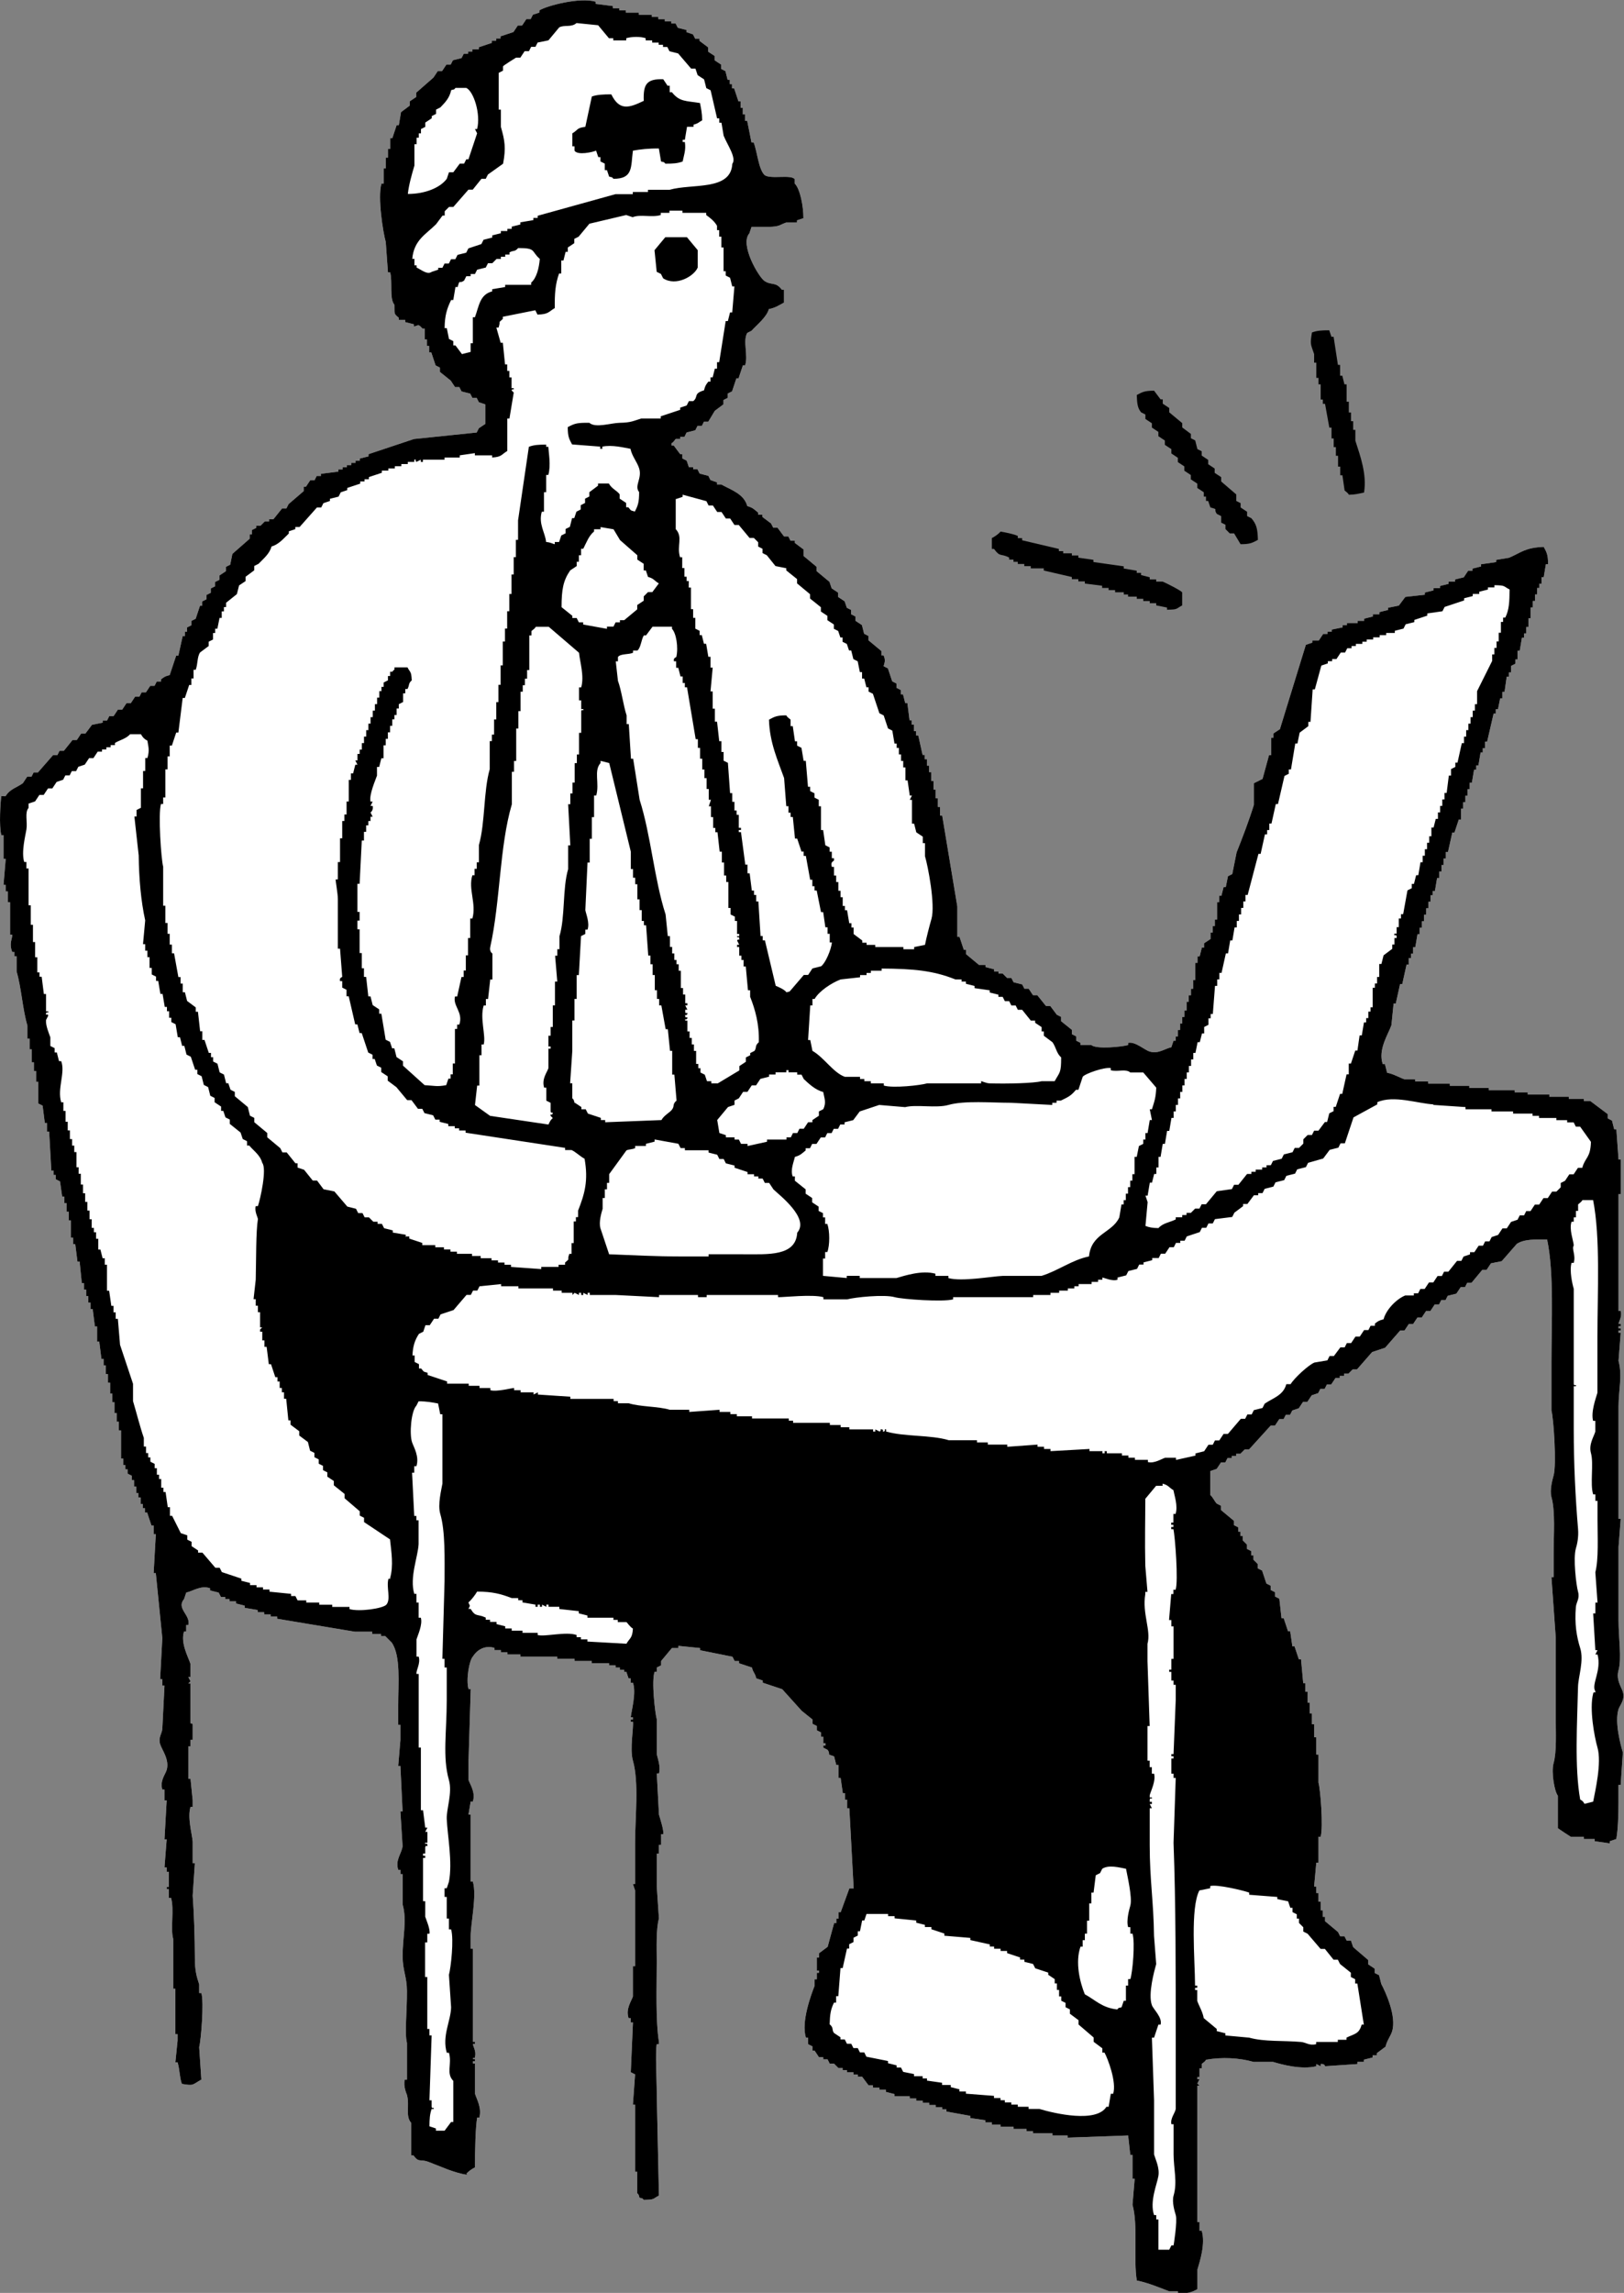 <?xml version="1.0" encoding="UTF-8"?>
<svg id="_レイヤー_2" data-name="レイヤー 2" xmlns="http://www.w3.org/2000/svg" viewBox="0 0 350.25 494.25">
  <rect x="0" y="0" width="350.25" height="494.25" fill="#808080" stroke="none"/>
  <defs>
    <style>
      .cls-1 {
        fill: #fff;
      }

      .cls-1, .cls-2 {
        fill-rule: evenodd;
      }
    </style>
  </defs>
  <g id="_図" data-name="図">
    <g>
      <path class="cls-1" d="M100.57,468.59c.46-.56,1.21-1.06,1.87-1.4,0-3.84.11-8.63.47-10.73h.47c.55-2.11-.56-3.93-.93-5.13v-6.53h-.47v-.47h.47v-.47h-.47c.02-.66.33.18.47-.47.28-1.27-.37-2.11-.47-2.8h.47v-.47h-.47v-20.06h-.47v-2.8c.01-2.66,1.36-8.7.47-11.66h-.47v-14.46h-.47c.16-.93.31-1.87.47-2.8h.47c.63-2-.61-3.67-.93-4.66v-4.2c.16-5.13.31-10.26.47-15.39h-.47c-.59-1.99.16-6.21.93-7,.67-1.11,2.32-2.59,4.66-1.87v.47h1.4v.47h1.4v.47h2.8v.47h7.93v.47h3.73v.47h3.73v.47h3.73v.47h1.4v.47h.93v.47h.93v.47h.47c.16.47.31.93.47,1.4h.47v.93h.47c.78,2.1-.31,6.02-.47,7.46h.47v.47h-.47v.47h.47c.2,1.22-.72,5.88,0,8.4,1.34,4.66.47,12.21.47,17.72v8.86h-.47c.16.47.31.93.47,1.4v16.33h-.47v6.53c-.31.96-1.61,2.7-.93,4.66h.47v.93h.47c-.16,3.58-.31,7.15-.47,10.73.31.16.62.31.93.47-.16,2.18-.31,4.35-.47,6.53h.47v14.46h.47v4.66s.31.03.47.93c.93.28.4-.06.93.47,2.43-.05,1.82-.17,3.27-.93-.16-7.31-.31-14.62-.47-21.92,0-3.36-.34-8.87,0-10.73h.47v-.47c-.74-4.86-.47-11.63-.47-17.26,0-3.06-.17-7.01.47-9.33-.16-2.33-.31-4.66-.47-7v-7h.47v-1.87h.47v-2.33h.47c.17-.79-.78-3.66-.93-4.2-.16-2.95-.31-5.91-.47-8.86h.47c.42-1.51-.32-3.34-.47-4.2v-7.46c-.37-1.32-1.18-8.36-.47-10.26h.47v-.93c.31-.16.62-.31.93-.47v-.93c.78-.93,1.55-1.87,2.33-2.8h1.4v-.47c1.55.16,3.11.31,4.66.47v.47c2.33.47,4.66.93,7,1.4.16.31.31.62.47.93h.93v.47c.93.31,1.87.62,2.8.93.32,1.27.63,1.05.93,2.33.47.16.93.31,1.4.47v.47c1.4.47,2.8.93,4.2,1.4,1.4,1.55,2.8,3.11,4.2,4.66.78.62,1.55,1.24,2.33,1.87v.93c.31.16.62.31.93.47v.93c.31.16.62.31.93.47v.93h.47v1.4h.47v.47h-.47v.47c.31.16.62.31.93.47.83,1.21-.49.81,1.4,1.4.15.62.31,1.24.47,1.87h.47v2.8h.47c.15,1.09.31,2.18.47,3.27h.47v1.4h.47v1.87h.47c.31,5.75.62,11.51.93,17.26h-.93c-.62,1.71-1.24,3.42-1.87,5.13h-.47v1.4h-.47v.93h-.47c-.47,1.71-.93,3.42-1.4,5.13-.62.47-1.24.93-1.87,1.4v.93h-.47v2.8h.47v.47h-.47v1.4h-.47v1.4c-.73,1.85-2.97,7.82-1.87,11.19h.47v1.4c.31.16.62.31.93.47v.93h.47c.31.47.62.93.93,1.4h.93v.47h.93c.15.31.31.62.47.93h.93l.93.93h.93v.47h.93v.47h1.4v.47h.93v.47h.93c.47.62.93,1.24,1.4,1.87h.93v.47h1.4v.47h1.4v.47c.62.16,1.24.31,1.87.47v.47h3.27v.47h1.4v.47h1.4v.47h1.4v.47h1.4v.47h1.4v.47h.93v.47c1.71.31,3.42.62,5.13.93v.47c1.09.16,2.18.31,3.26.47v.47h1.4v.47h1.87v.47h2.8v.47h2.8v.47h1.4v.47h4.2v.47h3.26v.47c4.35-.16,8.71-.31,13.06-.47.16,1.4.31,2.8.47,4.2h.47v5.13h.47c-.16,1.87-.31,3.73-.47,5.6,1.23,4.35.17,11.86.93,16.33,2.43.48,4.95,1.56,7,2.33h1.87v.47c2.23.01,2.96-.27,4.2-.93v-4.2c.52-1.8,1.77-5.59.93-8.4h-.47v-1.87h-.47v-29.39h.47l-.47-.47c.16-.31.31-.62.47-.93h-.47v-.47h.47v-1.87h.47v-.93c.13-.22.65-.39.93-.93,3.44-.6,7.13-.42,10.26.47h4.2c1.95.59,6.13,1.71,9.33.93v-.47c.31.16.62.31.93.47v-.47c.96-.1.93.47.93.47,2.33-.16,4.66-.31,7-.47v-.47h1.4v-.47c.62-.16,1.24-.31,1.87-.47v-.47h.93v-.47c.62-.47,1.24-.93,1.87-1.4.28-1.3,1.07-2.23,1.4-3.27,1.05-3.27-1.47-8.64-2.33-10.26-.16-.62-.31-1.24-.47-1.87-.31-.16-.62-.31-.93-.47v-.93c-.47-.31-.93-.62-1.4-.93v-.93c-1.09-.93-2.18-1.87-3.26-2.8-.16-.47-.31-.93-.47-1.4h-.93c-.16-.31-.31-.62-.47-.93h-.93c-.16-.31-.31-.62-.47-.93-.93-.78-1.87-1.56-2.8-2.33v-.93h-.47v-1.4h-.47v-1.87h-.47v-1.87h-.47v-1.4h-.47c.16-1.71.31-3.42.47-5.13h.47v-5.6h.47c.59-2.12-.04-10.16-.47-11.66v-6.06h-.47v-3.73h-.47v-2.8h-.47v-2.33h-.47v-2.33h-.47v-2.33h-.47v-1.87h-.47c-.16-1.71-.31-3.42-.47-5.13h-.47c-.31-.93-.62-1.87-.93-2.8h-.47c-.16-1.09-.31-2.18-.47-3.27h-.47c-.31-.93-.62-1.87-.93-2.8h-.47c-.16-1.4-.31-2.8-.47-4.2-.31-.16-.62-.31-.93-.47v-.93c-.31-.16-.62-.31-.93-.47v-.93c-.31-.16-.62-.31-.93-.47-.31-.93-.62-1.87-.93-2.8-.31-.16-.62-.31-.93-.47v-.93l-.93-.93v-.93h-.47v-.93c-.31-.16-.62-.31-.93-.47v-.93l-.93-.93v-.93h-.47v-.93h-.47v-.93c-.31-.16-.62-.31-.93-.47v-.93c-.93-.78-1.87-1.55-2.8-2.33v-.93c-.31-.16-.62-.31-.93-.47-.54-.59-.79-1.34-1.4-1.87v-5.13c.47-.16.93-.31,1.4-.47.31-.47.62-.93.93-1.4h.93c.16-.31.31-.62.47-.93h.93v-.47h.93v-.47h.93l.93-.93h.93c1.55-1.71,3.11-3.42,4.66-5.13h.93c.31-.47.62-.93.93-1.4h.93c.15-.31.31-.62.47-.93h.93c.16-.31.31-.62.47-.93.47-.16.93-.31,1.4-.47.31-.47.62-.93.93-1.4h.93c.31-.47.62-.93.93-1.4.47-.16.93-.31,1.4-.47.16-.31.31-.62.47-.93h.93c.16-.31.31-.62.47-.93h.93c.31-.47.62-.93.93-1.4h.93v-.47h.93v-.47h.93l.93-.93h.93c1.09-1.24,2.18-2.49,3.26-3.73.93-.31,1.87-.62,2.8-.93,1.09-1.24,2.18-2.49,3.26-3.73h.93c.31-.47.62-.93.93-1.4h.93c.31-.47.62-.93.93-1.4h.93c.31-.47.62-.93.93-1.4h.93c.31-.47.62-.93.93-1.4h.93c.16-.31.31-.62.47-.93h.93c.16-.31.31-.62.47-.93.62-.16,1.24-.31,1.87-.47.31-.47.62-.93.93-1.4h.93c.16-.31.31-.62.47-.93h.93c.78-.93,1.55-1.87,2.33-2.8h.93c.31-.47.62-.93.93-1.4.78-.16,1.55-.31,2.33-.47,1.09-1.24,2.18-2.49,3.26-3.73,1.55-1.03,3.92-.97,6.53-.93,1.52,7.22.93,17.87.93,26.59v10.26c.48,1.73,1.12,11.65.47,13.99-.22.8-.89,3.15-.47,4.66.87,3.11.47,8.24.47,12.13v5.13h-.47c.31,4.35.62,8.71.93,13.06v17.26c0,3.2.22,7.35-.47,9.8-.54,1.93.22,6.22.93,7v7c.03.06,2.66,1.81,2.8,1.87h2.8v.47h2.33v.47c1.09.16,2.18.31,3.27.47v-.47c.47-.16.93-.31,1.4-.47.38-2.12.46-5.14.47-7.93v-3.73h.47c.16-2.33.31-4.66.47-7-.48-1.61-1.82-6.54-.93-9.33.28-.87,1.45-2.01.93-3.73-.32-1.06-1.51-2.6-.93-4.66.7-2.5,0-7.01,0-10.73v-15.86c.15-2.02.31-4.04.47-6.06h-.47v-24.25c.01-3.47.85-6.59,0-9.8.15-2.02.31-4.04.47-6.06h-.47v-.47h.47v-.47h-.47v-.47h.47v-.47h-.47c0-.42.81-1.53.47-2.8h-.47v-25.19h.47v-7.46h-.47c-.16-2.18-.31-4.35-.47-6.53h-.47c-.15-.62-.31-1.24-.47-1.87-.31-.16-.62-.31-.93-.47v-.93c-1.24-.93-2.49-1.87-3.73-2.8h-1.4v-.47h-3.26v-.47h-4.2v-.47h-4.66v-.47h-2.8v-.47h-5.6v-.47h-4.2v-.47h-4.2v-.47h-4.66v-.47h-2.8v-.47h-2.33c-1.09-.37-2.31-1.15-3.73-1.4-.16-.62-.31-1.24-.47-1.87h-.47c-1.08-3.18,1.25-6.53,1.87-8.4.16-1.55.31-3.11.47-4.66h.47c.31-1.4.62-2.8.93-4.2h.47c.31-1.4.62-2.8.93-4.2h.47v-1.4h.47v-.93h.47v-1.4h.47c.15-.93.31-1.87.47-2.8h.47v-1.4h.47v-1.4h.47v-1.4h.47v-1.4h.47v-1.4h.47v-1.4h.47v-.93h.47c.16-.93.31-1.87.47-2.8h.47v-1.4h.47v-1.4h.47v-1.4h.47v-1.4h.47c.31-1.4.62-2.8.93-4.2h.47c.31-.93.62-1.87.93-2.8h.47v-2.33h.47v-1.4h.47v-1.4h.47v-1.4h.47v-1.4h.47c.16-.93.31-1.87.47-2.8h.47v-.93h.47c.16-.93.31-1.87.47-2.8h.47v-.93h.47v-1.4h.47c.47-2.02.93-4.04,1.4-6.06h.47v-.93h.47c.15-.78.31-1.55.47-2.33h.47v-1.4h.47c.16-1.09.31-2.18.47-3.27h.47v-.93h.47v-1.4c.31-.16.62-.31.93-.47v-.93h.47v-1.87h.47c.15-.93.31-1.87.47-2.8h.47v-.93h.47v-1.4h.47v-1.87h.47v-2.33h.47v-1.4h.47v-1.4h.47v-1.4h.47v-.93h.47v-1.4h.47c.16-.93.31-1.87.47-2.8h.47c0-2.1-.31-2.55-.93-3.73-3.97.14-4.84,1.19-7.46,2.33-.93.16-1.87.31-2.8.47v.47c-1.09.16-2.18.31-3.26.47v.47c-.62.16-1.24.31-1.87.47v.47h-.93c-.31.47-.62.93-.93,1.4-.62.16-1.24.31-1.87.47v.47h-1.4v.47c-.62.16-1.24.31-1.87.47v.47h-1.4v.47c-.62.16-1.24.31-1.87.47v.47c-1.4.16-2.8.31-4.2.47-.47.62-.93,1.24-1.4,1.87-.78.16-1.55.31-2.33.47v.47c-.62.16-1.24.31-1.87.47v.47h-1.4v.47c-.62.16-1.24.31-1.87.47v.47h-1.4v.47h-2.33v.47h-.93v.47c-.78.16-1.55.31-2.33.47v.47h-.93v.47h-.93c-.31.47-.62.93-.93,1.4h-1.4v.47c-.47.16-.93.31-1.4.47-1.87,6.06-3.73,12.13-5.6,18.19-.47.31-.93.62-1.4.93v.93h-.47v3.73h-.47c-.47,1.71-.93,3.42-1.4,5.13-.62.31-1.24.62-1.87.93v4.66c-1.03,3.34-2.47,7.11-3.73,10.26-.31,1.55-.62,3.11-.93,4.66-.31.16-.62.31-.93.47-.16.78-.31,1.55-.47,2.33h-.47c-.16.62-.31,1.24-.47,1.87h-.47v1.4h-.47v3.73h-.47v1.4h-.47v1.4h-.47v1.4c-.47.31-.93.62-1.4.93v.93h-.47c-.15.62-.31,1.24-.47,1.87h-.47v1.4h-.47v3.73h-.47v1.87h-.47v1.4h-.47v1.4h-.47v1.87h-.47v1.4h-.47v1.4h-.47v1.4h-.47v1.4h-.47v.93h-.47c-.16.47-.31.93-.47,1.4-1.38.29-2.8,1.49-4.66.93-1.15-.34-3.11-2.21-4.66-1.87v.47c-1.37.39-6.88.94-7.93,0h-2.33v-.47c-.31-.16-.62-.31-.93-.47v-.93l-.93-.47v-.93c-.78-.62-1.55-1.24-2.33-1.87v-.93c-.31-.16-.62-.31-.93-.47-.47-.62-.93-1.24-1.4-1.87h-.93c-.62-.78-1.24-1.55-1.87-2.33h-.93c-.31-.47-.62-.93-.93-1.4h-.93c-.16-.31-.31-.62-.47-.93-.62-.16-1.24-.31-1.87-.47-.16-.31-.31-.62-.47-.93h-.93l-.93-.93h-.93v-.47h-.93v-.47c-.62-.16-1.24-.31-1.87-.47v-.47h-1.4c-.93-.78-1.87-1.55-2.8-2.33v-.93h-.47c-.31-.93-.62-1.87-.93-2.8h-.47v-6.53c-1.09-6.53-2.18-13.06-3.26-19.59h-.47v-1.87h-.47v-1.87h-.47v-1.87h-.47v-1.87h-.47v-1.87h-.47v-1.4h-.47v-1.4h-.47v-.93h-.47c-.31-1.4-.62-2.8-.93-4.2h-.47v-.93h-.47v-1.4h-.47v-.93h-.47c-.16-1.24-.31-2.49-.47-3.73h-.47c-.16-.62-.31-1.24-.47-1.87h-.47v-.93c-.31-.16-.62-.31-.93-.47v-.93c-.31-.16-.62-.31-.93-.47-.31-.93-.62-1.87-.93-2.8-.31-.16-.62-.31-.93-.47.15-.58.51-1.23,0-2.33h-.47v-.93c-.93-.78-1.87-1.55-2.8-2.33v-.93c-.31-.16-.62-.31-.93-.47-.16-.62-.31-1.24-.47-1.87-.47-.31-.93-.62-1.4-.93v-.93c-.31-.16-.62-.31-.93-.47v-.93c-.31-.16-.62-.31-.93-.47-.16-.47-.31-.93-.47-1.4-.47-.31-.93-.62-1.4-.93v-.93c-.47-.31-.93-.62-1.4-.93-.16-.47-.31-.93-.47-1.4-.93-.78-1.87-1.55-2.8-2.33v-.93c-.93-.78-1.87-1.55-2.8-2.33v-1.4c-.62-.47-1.24-.93-1.87-1.4v-.47h-.93c-.15-.31-.31-.62-.47-.93h-.93c-.47-.62-.93-1.24-1.4-1.87h-.93c-.15-.31-.31-.62-.47-.93-.62-.47-1.24-.93-1.87-1.4v-.47h-.93v-.47c-.81-.67-1.12-1.07-2.33-1.4-.7-2.63-3.47-3.48-5.6-4.66h-.93v-.47c-.47-.16-.93-.31-1.4-.47-.16-.31-.31-.62-.47-.93-.62-.16-1.24-.31-1.87-.47-.16-.31-.31-.62-.47-.93h-.93v-.47h-.93c-.16-.47-.31-.93-.47-1.4-.31-.16-.62-.31-.93-.47v-.93h-.47c-.47-.62-.93-1.24-1.4-1.87h-.47v-.47c.55-.3.68-.77.93-.93h.93v-.47h.93c.16-.31.31-.62.47-.93.62-.16,1.24-.31,1.87-.47.16-.31.31-.62.47-.93h.93c.16-.31.31-.62.47-.93h.93c.47-.78.93-1.55,1.4-2.33.62-.47,1.24-.93,1.87-1.4v-.93c.31-.16.62-.31.93-.47v-.93c.31-.16.62-.31.93-.47.31-.93.62-1.87.93-2.8h.47c.31-.93.62-1.87.93-2.8h.47c.75-2.06-.54-5.22.47-7,.31-.16.62-.31.93-.47,1.13-1.25,3.28-2.94,3.73-4.66,1.47-.3,2.2-.84,3.26-1.4v-2.8h-.47c-1.33-1.78-2.18-.84-3.73-1.87-1.22-.8-5.4-7.86-3.26-10.26.16-.47.31-.93.47-1.4h3.73c2.33-.04,2.3-.43,3.73-.93h2.33v-.47c.47-.16.93-.31,1.4-.47,0-2.54-.7-6.31-1.87-7.46v-.93c-.74-1.11-5.31.07-6.53-.93-1.31-1.33-1.54-4.98-2.33-7h-.47c-.31-1.55-.62-3.11-.93-4.66h-.47v-1.4h-.47v-1.4h-.47v-1.4h-.47c-.31-.93-.62-1.87-.93-2.8h-.47v-.93h-.47v-.93h-.47c-.16-.62-.31-1.24-.47-1.87-.31-.16-.62-.31-.93-.47v-.93c-.47-.31-.93-.62-1.4-.93v-.93c-.47-.31-.93-.62-1.4-.93v-.93c-.62-.47-1.24-.93-1.87-1.4v-.47h-.93c-.16-.31-.31-.62-.47-.93-.47-.16-.93-.31-1.4-.47v-.47c-.62-.16-1.24-.31-1.87-.47-.16-.31-.31-.62-.47-.93h-.93v-.47h-1.4v-.47h-1.4v-.47h-1.4v-.47h-2.8v-.47h-2.8v-.47h-1.4v-.47h-1.4v-.47c-1.24-.16-2.49-.31-3.73-.47v-.47c-3.39-1.01-10.54.87-12.13,1.87v.47c-.47.16-.93.31-1.4.47-.15.31-.31.62-.47.93h-.93c-.31.47-.62.93-.93,1.4h-.93c-.31.47-.62.93-.93,1.4-.93.31-1.87.62-2.8.93v.47h-.93v.47h-.93v.47c-.93.31-1.87.62-2.8.93v.47h-1.4v.47h-.93v.47h-.93c-.16.31-.31.62-.47.93-.62.16-1.24.31-1.87.47-.16.31-.31.62-.47.93h-.93c-.31.47-.62.93-.93,1.4h-.93c-.31.47-.62.93-.93,1.4-1.24,1.09-2.49,2.18-3.73,3.27v.93c-.47.31-.93.62-1.4.93v.93c-.62.47-1.24.93-1.87,1.4-.16.93-.31,1.87-.47,2.8h-.47c-.31.93-.62,1.87-.93,2.8h-.47v2.33h-.47v1.87h-.47v2.33h-.47v3.27h-.47c-.86,3.02.36,10.61.93,12.59.16,2.18.31,4.35.47,6.53h.47c.58,2.03-.21,5.7.93,7,.06,2.05-.21,1.82.93,2.8v.47h1.4v.47c.62.16,1.24.31,1.87.47v.47c1.06-.19.82-.68,1.87.47h.47v2.33h.47v1.4h.47v1.4h.47c.31.93.62,1.87.93,2.8.31.16.62.31.93.47v.93c.78.62,1.55,1.24,2.33,1.87.31.47.62.93.93,1.4h.93c.16.31.31.62.47.93.62.16,1.24.31,1.87.47.16.31.31.62.47.93h.93c.15.31.31.62.47.93.47.16.93.31,1.4.47v4.2c-.47.31-.93.62-1.4.93-.15.31-.31.62-.47.93-4.51.47-9.02.93-13.53,1.4-3.26,1.09-6.53,2.18-9.8,3.27v.47c-.62.16-1.24.31-1.87.47v.47h-.93v.47h-.93v.47h-.93v.47h-.93v.47h-.93v.47c-1.24.16-2.49.31-3.73.47v.47h-.93c-.16.31-.31.62-.47.93h-.93c-.31.47-.62.93-.93,1.4h-.47v.93c-1.09.93-2.18,1.87-3.26,2.8-.16.31-.31.62-.47.93h-.93c-.62.78-1.24,1.55-1.87,2.33h-.93v.47h-.93l-.93.93h-.93v.47c-.31.16-.62.31-.93.47v.93h-.47v.93c-1.24,1.09-2.49,2.18-3.73,3.27-.16.78-.31,1.55-.47,2.33-.31.16-.62.31-.93.47v.93c-.47.31-.93.62-1.4.93v.93c-.31.16-.62.31-.93.47v.93c-.31.16-.62.31-.93.47v.93c-.31.16-.62.31-.93.47v.93c-.31.16-.62.31-.93.47v.93h-.47c-.31.93-.62,1.87-.93,2.8-.31.16-.62.31-.93.47v.93c-.31.16-.62.31-.93.47v.93h-.47v.93h-.47c-.31,1.4-.62,2.8-.93,4.2h-.47c-.47,1.4-.93,2.8-1.4,4.2-1.04.28-1.17.39-1.87.93v.47h-.93c-.16.31-.31.62-.47.93h-.93c-.31.47-.62.93-.93,1.4h-.93c-.16.31-.31.62-.47.93h-.93c-.31.47-.62.93-.93,1.4h-.93c-.31.47-.62.93-.93,1.4h-.93c-.31.47-.62.93-.93,1.4h-.93c-.16.31-.31.62-.47.93h-.93v.47c-.78.16-1.55.31-2.33.47-.47.62-.93,1.24-1.4,1.87h-.93c-.31.47-.62.93-.93,1.4h-.93c-.62.78-1.24,1.55-1.87,2.33h-.93c-.16.31-.31.62-.47.93h-.93c-1.09,1.24-2.18,2.49-3.26,3.73h-.93c-.15.31-.31.62-.47.93h-.93c-.31.47-.62.93-.93,1.4-1.46,1.03-2.76,1.23-3.73,2.8H.29c-.19,1.12-.54,6.48,0,8.4h.47v5.13h.47c-.16,1.87-.31,3.73-.47,5.6h.47v1.4h.47v2.33h.47v7h.47c.02.99-.74,1.82,0,3.73h.47v.93h.47v3.27c1.04,3.53,1.29,8.19,2.33,11.66v2.8h.47v2.33h.47v2.8h.47v1.87h.47v2.33h.47v4.66c.31.16.62.31.93.47.16,1.24.31,2.49.47,3.73h.47v1.87h.47c.16,2.8.31,5.6.47,8.4h.47v.93h.47v.93c.31.16.62.31.93.47.16,1.09.31,2.18.47,3.27h.47v1.4h.47v1.87h.47v1.87h.47v3.73h.47v1.4h.47c.16,1.24.31,2.49.47,3.73h.47c.16,1.55.31,3.11.47,4.66h.47v1.4h.47v1.4h.47v1.4h.47v1.4h.47c.16,1.24.31,2.49.47,3.73h.47v3.27h.47c.16,1.24.31,2.49.47,3.73h.47v1.4h.47v1.87h.47v1.87h.47v2.33h.47v1.87h.47v2.33h.47v1.87h.47v1.87h.47v6.06h.47v1.4h.47v.93h.47v.93c.31.16.62.31.93.47v.93h.47v1.4h.47v1.4h.47v.93h.47v1.4h.47v.93h.47v.93h.47c.31.93.62,1.87.93,2.8h.47v1.87h.47c-.15,2.8-.31,5.6-.47,8.4h.47c.47,4.66.93,9.33,1.4,13.99-.16,2.95-.31,5.91-.47,8.86h.47v1.4h.47c-.16,3.11-.31,6.22-.47,9.33-.09,1.02-.9,1.84-.47,3.27.38,1.24,2.08,3.37,1.4,5.6-.3.98-1.48,2.29-.93,4.2h.47v2.33h.47c-.16,2.8-.31,5.6-.47,8.4h.47c-.16,2.02-.31,4.04-.47,6.06h.47v.93h.47v3.27h-.47v.47h.47v1.87h.47c.74,2.5-.17,6.62.47,8.86v10.73h.47v9.8h.47v1.4c-.16,1.55-.31,3.11-.47,4.66h.47c.5,1.67.41,3.23.93,4.66,2.63.46,2.19.2,4.2-.93-.16-2.33-.31-4.66-.47-7,.39-1.39,1.08-9.7.47-11.66h-.47v-1.87c-.58-1.72-.93-3.07-.93-5.6-.01-4.5-.19-9.75-.47-13.53.16-2.33.31-4.66.47-7h-.47v-4.66c-.15-1.71-1.16-5.12-.47-7.46h.47v-1.4c-.16-1.55-.31-3.11-.47-4.66h-.47v-7h.47v-1.4h.47v-3.27c-.18-.63-.36.18-.47-.47v-8.4h-.47l.47-.47c-.16-.31-.31-.62-.47-.93h.47v-2.8c-.46-1.48-2.2-4.49-1.4-7h.47v-1.4h.47c.52-2.2-2.68-3.53-.93-5.6.16-.47.31-.93.47-1.4,1.39-.27,3.15-1.64,5.13-.93v.47c.62.16,1.24.31,1.87.47.16.31.31.62.47.93h.93v.47h.93v.47h1.4v.47c.62.16,1.24.31,1.87.47v.47c.93.16,1.87.31,2.8.47v.47h1.4v.47h1.4v.47h1.4v.47c5.6.93,11.2,1.87,16.79,2.8h3.73v.47h1.87v.47h.93l1.4,1.4c1.98,2.9,1.39,8.73,1.4,13.53v4.2h.47v3.27c-.16,1.87-.31,3.73-.47,5.6h.47c.16,3.26.31,6.53.47,9.8h-.47c.16,2.49.31,4.98.47,7.46-.14,1.53-1.66,3.02-.93,5.13h.47v.93h.47v6.53c.98,3.4-.02,7.15,0,11.19.02,3.14.91,4.32.93,7.46.03,4.29-.53,9.18,0,11.19v7.93h-.47c-.38,1.42.47,3.27.47,3.27.64,2.41-.41,4.56.93,6.06v7h.47c1.29,1.68,1.23.65,3.27,1.4,2.54.94,5.34,2.33,8.4,2.8Z"/>
      <g>
        <path class="cls-2" d="M100.57,468.59c.46-.56,1.21-1.06,1.87-1.4,0-3.84.11-8.63.47-10.73h.47c.55-2.11-.56-3.93-.93-5.13v-6.53h-.47v-.47h.47v-.47h-.47c.02-.66.33.18.47-.47.28-1.27-.37-2.11-.47-2.8h.47v-.47h-.47v-20.06h-.47v-2.8c.01-2.66,1.36-8.7.47-11.66h-.47v-14.46h-.47c.16-.93.31-1.87.47-2.8h.47c.63-2-.61-3.67-.93-4.66v-4.2c.16-5.13.31-10.26.47-15.39h-.47c-.59-1.99.16-6.21.93-7,.67-1.11,2.32-2.59,4.66-1.87v.47h1.4v.47h1.4v.47h2.8v.47h7.93v.47h3.73v.47h3.73v.47h3.73v.47h1.4v.47h.93v.47h.93v.47h.47c.16.47.31.93.47,1.4h.47v.93h.47c.78,2.1-.31,6.02-.47,7.46h.47v.47h-.47v.47h.47c.2,1.22-.72,5.88,0,8.4,1.34,4.66.47,12.21.47,17.72v8.86h-.47c.16.47.31.93.47,1.4v16.33h-.47v6.53c-.31.96-1.61,2.7-.93,4.66h.47v.93h.47c-.16,3.58-.31,7.15-.47,10.73.31.16.62.31.93.47-.16,2.18-.31,4.35-.47,6.53h.47v14.46h.47v4.66s.31.03.47.93c.93.28.4-.06.93.47,2.43-.05,1.82-.17,3.27-.93-.16-7.31-.31-14.62-.47-21.92,0-3.36-.34-8.87,0-10.73h.47v-.47c-.74-4.86-.47-11.63-.47-17.26,0-3.06-.17-7.01.47-9.33-.16-2.33-.31-4.66-.47-7v-7h.47v-1.87h.47v-2.33h.47c.17-.79-.78-3.66-.93-4.2-.16-2.95-.31-5.91-.47-8.86h.47c.42-1.51-.32-3.34-.47-4.2v-7.46c-.37-1.32-1.18-8.36-.47-10.26h.47v-.93c.31-.16.62-.31.93-.47v-.93c.78-.93,1.55-1.87,2.33-2.8h1.4v-.47c1.55.16,3.11.31,4.66.47v.47c2.33.47,4.66.93,7,1.4.16.31.31.62.47.93h.93v.47c.93.31,1.87.62,2.8.93.32,1.27.63,1.05.93,2.33.47.16.93.31,1.4.47v.47c1.4.47,2.8.93,4.2,1.4,1.4,1.55,2.8,3.11,4.2,4.66.78.62,1.55,1.24,2.33,1.87v.93c.31.16.62.31.93.47v.93c.31.16.62.31.93.47v.93h.47v1.4h.47v.47h-.47v.47c.31.16.62.31.93.47.83,1.21-.49.81,1.4,1.4.15.62.31,1.24.47,1.87h.47v2.8h.47c.15,1.09.31,2.18.47,3.27h.47v1.4h.47v1.87h.47c.31,5.75.62,11.51.93,17.26h-.93c-.62,1.71-1.24,3.42-1.87,5.13h-.47v1.4h-.47v.93h-.47c-.47,1.71-.93,3.42-1.4,5.13-.62.47-1.24.93-1.87,1.4v.93h-.47v2.8h.47v.47h-.47v1.4h-.47v1.4c-.73,1.85-2.97,7.82-1.87,11.19h.47v1.4c.31.16.62.31.93.47v.93h.47c.31.47.62.93.93,1.4h.93v.47h.93c.15.31.31.62.47.93h.93l.93.93h.93v.47h.93v.47h1.4v.47h.93v.47h.93c.47.62.93,1.24,1.4,1.87h.93v.47h1.4v.47h1.4v.47c.62.16,1.24.31,1.87.47v.47h3.27v.47h1.4v.47h1.4v.47h1.4v.47h1.4v.47h1.4v.47h.93v.47c1.71.31,3.42.62,5.13.93v.47c1.09.16,2.18.31,3.26.47v.47h1.4v.47h1.87v.47h2.8v.47h2.8v.47h1.4v.47h4.2v.47h3.26v.47c4.35-.16,8.71-.31,13.06-.47.16,1.4.31,2.8.47,4.2h.47v5.13h.47c-.16,1.87-.31,3.73-.47,5.6,1.23,4.35.17,11.86.93,16.33,2.43.48,4.95,1.56,7,2.33h1.87v.47c2.23.01,2.96-.27,4.2-.93v-4.2c.52-1.8,1.77-5.59.93-8.4h-.47v-1.87h-.47v-29.39h.47l-.47-.47c.16-.31.31-.62.47-.93h-.47v-.47h.47v-1.87h.47v-.93c.13-.22.65-.39.93-.93,3.44-.6,7.13-.42,10.26.47h4.2c1.95.59,6.13,1.71,9.33.93v-.47c.31.16.62.31.93.47v-.47c.96-.1.93.47.93.47,2.33-.16,4.66-.31,7-.47v-.47h1.4v-.47c.62-.16,1.24-.31,1.87-.47v-.47h.93v-.47c.62-.47,1.24-.93,1.87-1.4.28-1.3,1.07-2.23,1.4-3.27,1.05-3.27-1.47-8.64-2.33-10.26-.16-.62-.31-1.24-.47-1.87-.31-.16-.62-.31-.93-.47v-.93c-.47-.31-.93-.62-1.4-.93v-.93c-1.09-.93-2.18-1.87-3.26-2.8-.16-.47-.31-.93-.47-1.4h-.93c-.16-.31-.31-.62-.47-.93h-.93c-.16-.31-.31-.62-.47-.93-.93-.78-1.87-1.56-2.8-2.33v-.93h-.47v-1.4h-.47v-1.87h-.47v-1.87h-.47v-1.4h-.47c.16-1.71.31-3.42.47-5.13h.47v-5.6h.47c.59-2.12-.04-10.16-.47-11.66v-6.06h-.47v-3.73h-.47v-2.8h-.47v-2.33h-.47v-2.33h-.47v-2.33h-.47v-1.87h-.47c-.16-1.71-.31-3.42-.47-5.13h-.47c-.31-.93-.62-1.87-.93-2.8h-.47c-.16-1.09-.31-2.18-.47-3.27h-.47c-.31-.93-.62-1.87-.93-2.8h-.47c-.16-1.4-.31-2.8-.47-4.2-.31-.16-.62-.31-.93-.47v-.93c-.31-.16-.62-.31-.93-.47v-.93c-.31-.16-.62-.31-.93-.47-.31-.93-.62-1.87-.93-2.8-.31-.16-.62-.31-.93-.47v-.93l-.93-.93v-.93h-.47v-.93c-.31-.16-.62-.31-.93-.47v-.93l-.93-.93v-.93h-.47v-.93h-.47v-.93c-.31-.16-.62-.31-.93-.47v-.93c-.93-.78-1.87-1.55-2.8-2.33v-.93c-.31-.16-.62-.31-.93-.47-.54-.59-.79-1.34-1.4-1.87v-5.13c.47-.16.93-.31,1.4-.47.31-.47.62-.93.93-1.4h.93c.16-.31.31-.62.47-.93h.93v-.47h.93v-.47h.93l.93-.93h.93c1.55-1.71,3.11-3.42,4.66-5.13h.93c.31-.47.62-.93.93-1.4h.93c.15-.31.31-.62.47-.93h.93c.16-.31.31-.62.47-.93.47-.16.93-.31,1.4-.47.31-.47.62-.93.93-1.4h.93c.31-.47.62-.93.93-1.4.47-.16.93-.31,1.4-.47.16-.31.31-.62.47-.93h.93c.16-.31.31-.62.47-.93h.93c.31-.47.62-.93.93-1.4h.93v-.47h.93v-.47h.93l.93-.93h.93c1.09-1.24,2.18-2.49,3.26-3.73.93-.31,1.87-.62,2.8-.93,1.09-1.24,2.18-2.49,3.26-3.73h.93c.31-.47.62-.93.93-1.4h.93c.31-.47.62-.93.93-1.4h.93c.31-.47.62-.93.93-1.4h.93c.31-.47.62-.93.93-1.4h.93c.16-.31.31-.62.47-.93h.93c.16-.31.31-.62.47-.93.62-.16,1.24-.31,1.87-.47.31-.47.62-.93.93-1.4h.93c.16-.31.31-.62.47-.93h.93c.78-.93,1.55-1.87,2.33-2.8h.93c.31-.47.62-.93.93-1.4.78-.16,1.55-.31,2.33-.47,1.09-1.24,2.18-2.49,3.26-3.73,1.55-1.03,3.92-.97,6.53-.93,1.52,7.22.93,17.87.93,26.59v10.26c.48,1.73,1.12,11.65.47,13.99-.22.8-.89,3.15-.47,4.66.87,3.11.47,8.24.47,12.13v5.13h-.47c.31,4.35.62,8.71.93,13.06v17.26c0,3.2.22,7.35-.47,9.8-.54,1.93.22,6.22.93,7v7c.03.06,2.66,1.81,2.8,1.87h2.8v.47h2.33v.47c1.09.16,2.18.31,3.27.47v-.47c.47-.16.93-.31,1.4-.47.38-2.12.46-5.14.47-7.93v-3.73h.47c.16-2.33.31-4.66.47-7-.48-1.61-1.82-6.54-.93-9.33.28-.87,1.45-2.01.93-3.73-.32-1.06-1.51-2.6-.93-4.66.7-2.5,0-7.01,0-10.73v-15.86c.15-2.02.31-4.04.47-6.06h-.47v-24.25c.01-3.47.85-6.59,0-9.8.15-2.02.31-4.04.47-6.06h-.47v-.47h.47v-.47h-.47v-.47h.47v-.47h-.47c0-.42.81-1.53.47-2.8h-.47v-25.19h.47v-7.46h-.47c-.16-2.18-.31-4.35-.47-6.53h-.47c-.15-.62-.31-1.24-.47-1.87-.31-.16-.62-.31-.93-.47v-.93c-1.24-.93-2.49-1.87-3.73-2.8h-1.4v-.47h-3.26v-.47h-4.2v-.47h-4.66v-.47h-2.8v-.47h-5.6v-.47h-4.2v-.47h-4.2v-.47h-4.66v-.47h-2.8v-.47h-2.33c-1.09-.37-2.31-1.15-3.73-1.4-.16-.62-.31-1.24-.47-1.87h-.47c-1.08-3.18,1.25-6.53,1.87-8.4.16-1.55.31-3.11.47-4.66h.47c.31-1.4.62-2.8.93-4.2h.47c.31-1.4.62-2.8.93-4.2h.47v-1.4h.47v-.93h.47v-1.4h.47c.15-.93.31-1.87.47-2.8h.47v-1.4h.47v-1.4h.47v-1.4h.47v-1.4h.47v-1.4h.47v-1.4h.47v-.93h.47c.16-.93.31-1.87.47-2.8h.47v-1.4h.47v-1.4h.47v-1.4h.47v-1.4h.47c.31-1.4.62-2.8.93-4.2h.47c.31-.93.62-1.87.93-2.8h.47v-2.33h.47v-1.4h.47v-1.4h.47v-1.4h.47v-1.4h.47c.16-.93.31-1.87.47-2.8h.47v-.93h.47c.16-.93.31-1.87.47-2.8h.47v-.93h.47v-1.4h.47c.47-2.02.93-4.04,1.4-6.06h.47v-.93h.47c.15-.78.31-1.55.47-2.33h.47v-1.4h.47c.16-1.09.31-2.18.47-3.27h.47v-.93h.47v-1.4c.31-.16.62-.31.93-.47v-.93h.47v-1.87h.47c.15-.93.31-1.87.47-2.8h.47v-.93h.47v-1.4h.47v-1.87h.47v-2.33h.47v-1.4h.47v-1.4h.47v-1.4h.47v-.93h.47v-1.4h.47c.16-.93.31-1.87.47-2.8h.47c0-2.1-.31-2.55-.93-3.73-3.97.14-4.84,1.19-7.46,2.33-.93.16-1.87.31-2.8.47v.47c-1.09.16-2.18.31-3.26.47v.47c-.62.16-1.24.31-1.87.47v.47h-.93c-.31.47-.62.93-.93,1.4-.62.16-1.24.31-1.87.47v.47h-1.4v.47c-.62.16-1.24.31-1.87.47v.47h-1.4v.47c-.62.16-1.24.31-1.87.47v.47c-1.4.16-2.8.31-4.2.47-.47.62-.93,1.24-1.4,1.87-.78.16-1.55.31-2.33.47v.47c-.62.16-1.24.31-1.87.47v.47h-1.4v.47c-.62.16-1.24.31-1.87.47v.47h-1.4v.47h-2.33v.47h-.93v.47c-.78.16-1.55.31-2.33.47v.47h-.93v.47h-.93c-.31.47-.62.93-.93,1.4h-1.4v.47c-.47.16-.93.31-1.4.47-1.87,6.06-3.73,12.13-5.6,18.19-.47.31-.93.62-1.4.93v.93h-.47v3.73h-.47c-.47,1.71-.93,3.42-1.4,5.13-.62.31-1.24.62-1.87.93v4.66c-1.03,3.34-2.47,7.11-3.73,10.26-.31,1.55-.62,3.11-.93,4.66-.31.16-.62.31-.93.47-.16.78-.31,1.55-.47,2.33h-.47c-.16.62-.31,1.24-.47,1.87h-.47v1.4h-.47v3.73h-.47v1.4h-.47v1.4h-.47v1.4c-.47.31-.93.62-1.4.93v.93h-.47c-.15.62-.31,1.24-.47,1.87h-.47v1.4h-.47v3.73h-.47v1.87h-.47v1.4h-.47v1.4h-.47v1.87h-.47v1.4h-.47v1.4h-.47v1.4h-.47v1.4h-.47v.93h-.47c-.16.47-.31.93-.47,1.4-1.38.29-2.8,1.49-4.66.93-1.15-.34-3.11-2.21-4.66-1.87v.47c-1.37.39-6.88.94-7.93,0h-2.33v-.47c-.31-.16-.62-.31-.93-.47v-.93l-.93-.47v-.93c-.78-.62-1.55-1.24-2.33-1.87v-.93c-.31-.16-.62-.31-.93-.47-.47-.62-.93-1.24-1.4-1.87h-.93c-.62-.78-1.24-1.55-1.87-2.33h-.93c-.31-.47-.62-.93-.93-1.4h-.93c-.16-.31-.31-.62-.47-.93-.62-.16-1.24-.31-1.87-.47-.16-.31-.31-.62-.47-.93h-.93l-.93-.93h-.93v-.47h-.93v-.47c-.62-.16-1.24-.31-1.87-.47v-.47h-1.4c-.93-.78-1.87-1.55-2.8-2.33v-.93h-.47c-.31-.93-.62-1.87-.93-2.8h-.47v-6.53c-1.09-6.53-2.18-13.06-3.26-19.59h-.47v-1.87h-.47v-1.87h-.47v-1.87h-.47v-1.87h-.47v-1.87h-.47v-1.4h-.47v-1.4h-.47v-.93h-.47c-.31-1.4-.62-2.8-.93-4.2h-.47v-.93h-.47v-1.4h-.47v-.93h-.47c-.16-1.24-.31-2.49-.47-3.73h-.47c-.16-.62-.31-1.24-.47-1.87h-.47v-.93c-.31-.16-.62-.31-.93-.47v-.93c-.31-.16-.62-.31-.93-.47-.31-.93-.62-1.87-.93-2.8-.31-.16-.62-.31-.93-.47.15-.58.51-1.23,0-2.33h-.47v-.93c-.93-.78-1.87-1.55-2.8-2.33v-.93c-.31-.16-.62-.31-.93-.47-.16-.62-.31-1.24-.47-1.87-.47-.31-.93-.62-1.4-.93v-.93c-.31-.16-.62-.31-.93-.47v-.93c-.31-.16-.62-.31-.93-.47-.16-.47-.31-.93-.47-1.4-.47-.31-.93-.62-1.4-.93v-.93c-.47-.31-.93-.62-1.4-.93-.16-.47-.31-.93-.47-1.4-.93-.78-1.87-1.55-2.8-2.33v-.93c-.93-.78-1.87-1.55-2.8-2.33v-1.4c-.62-.47-1.24-.93-1.87-1.4v-.47h-.93c-.15-.31-.31-.62-.47-.93h-.93c-.47-.62-.93-1.24-1.4-1.87h-.93c-.15-.31-.31-.62-.47-.93-.62-.47-1.24-.93-1.87-1.4v-.47h-.93v-.47c-.81-.67-1.12-1.07-2.33-1.4-.7-2.63-3.47-3.48-5.6-4.66h-.93v-.47c-.47-.16-.93-.31-1.4-.47-.16-.31-.31-.62-.47-.93-.62-.16-1.24-.31-1.87-.47-.16-.31-.31-.62-.47-.93h-.93v-.47h-.93c-.16-.47-.31-.93-.47-1.4-.31-.16-.62-.31-.93-.47v-.93h-.47c-.47-.62-.93-1.24-1.4-1.87h-.47v-.47c.55-.3.68-.77.93-.93h.93v-.47h.93c.16-.31.31-.62.47-.93.62-.16,1.24-.31,1.87-.47.16-.31.31-.62.47-.93h.93c.16-.31.31-.62.47-.93h.93c.47-.78.93-1.55,1.4-2.33.62-.47,1.24-.93,1.87-1.4v-.93c.31-.16.62-.31.93-.47v-.93c.31-.16.62-.31.93-.47.31-.93.62-1.87.93-2.8h.47c.31-.93.62-1.87.93-2.8h.47c.75-2.06-.54-5.22.47-7,.31-.16.62-.31.93-.47,1.13-1.25,3.28-2.94,3.73-4.66,1.47-.3,2.2-.84,3.26-1.4v-2.8h-.47c-1.33-1.78-2.18-.84-3.73-1.87-1.22-.8-5.4-7.86-3.26-10.26.16-.47.31-.93.47-1.4h3.73c2.33-.04,2.3-.43,3.73-.93h2.33v-.47c.47-.16.93-.31,1.4-.47,0-2.54-.7-6.31-1.87-7.46v-.93c-.74-1.11-5.31.07-6.53-.93-1.31-1.33-1.54-4.98-2.33-7h-.47c-.31-1.55-.62-3.11-.93-4.66h-.47v-1.4h-.47v-1.4h-.47v-1.4h-.47c-.31-.93-.62-1.87-.93-2.8h-.47v-.93h-.47v-.93h-.47c-.16-.62-.31-1.24-.47-1.87-.31-.16-.62-.31-.93-.47v-.93c-.47-.31-.93-.62-1.4-.93v-.93c-.47-.31-.93-.62-1.4-.93v-.93c-.62-.47-1.24-.93-1.87-1.4v-.47h-.93c-.16-.31-.31-.62-.47-.93-.47-.16-.93-.31-1.4-.47v-.47c-.62-.16-1.24-.31-1.87-.47-.16-.31-.31-.62-.47-.93h-.93v-.47h-1.4v-.47h-1.4v-.47h-1.4v-.47h-2.8v-.47h-2.8v-.47h-1.4v-.47h-1.4v-.47c-1.24-.16-2.49-.31-3.73-.47v-.47c-3.39-1.01-10.54.87-12.13,1.87v.47c-.47.16-.93.31-1.4.47-.15.31-.31.62-.47.93h-.93c-.31.47-.62.93-.93,1.4h-.93c-.31.47-.62.93-.93,1.4-.93.31-1.87.62-2.8.93v.47h-.93v.47h-.93v.47c-.93.31-1.87.62-2.8.93v.47h-1.4v.47h-.93v.47h-.93c-.16.31-.31.62-.47.93-.62.16-1.24.31-1.87.47-.16.31-.31.62-.47.93h-.93c-.31.47-.62.93-.93,1.4h-.93c-.31.47-.62.93-.93,1.4-1.24,1.09-2.49,2.18-3.73,3.27v.93c-.47.31-.93.62-1.4.93v.93c-.62.47-1.24.93-1.87,1.4-.16.93-.31,1.87-.47,2.8h-.47c-.31.93-.62,1.87-.93,2.8h-.47v2.33h-.47v1.87h-.47v2.33h-.47v3.27h-.47c-.86,3.02.36,10.61.93,12.59.16,2.18.31,4.35.47,6.53h.47c.58,2.03-.21,5.7.93,7,.06,2.05-.21,1.82.93,2.8v.47h1.4v.47c.62.16,1.24.31,1.87.47v.47c1.06-.19.82-.68,1.87.47h.47v2.33h.47v1.4h.47v1.4h.47c.31.93.62,1.87.93,2.8.31.16.62.31.93.47v.93c.78.62,1.55,1.24,2.33,1.87.31.47.62.93.93,1.4h.93c.16.31.31.62.47.93.62.16,1.24.31,1.87.47.16.31.31.62.47.93h.93c.15.31.31.62.47.93.47.16.93.31,1.4.47v4.2c-.47.31-.93.62-1.4.93-.15.31-.31.62-.47.93-4.51.47-9.02.93-13.53,1.4-3.26,1.09-6.53,2.18-9.8,3.27v.47c-.62.16-1.24.31-1.87.47v.47h-.93v.47h-.93v.47h-.93v.47h-.93v.47h-.93v.47c-1.24.16-2.49.31-3.73.47v.47h-.93c-.16.31-.31.62-.47.93h-.93c-.31.47-.62.93-.93,1.4h-.47v.93c-1.09.93-2.18,1.87-3.26,2.8-.16.31-.31.62-.47.93h-.93c-.62.78-1.24,1.55-1.87,2.33h-.93v.47h-.93l-.93.93h-.93v.47c-.31.16-.62.31-.93.47v.93h-.47v.93c-1.24,1.09-2.49,2.18-3.73,3.27-.16.78-.31,1.55-.47,2.33-.31.16-.62.31-.93.47v.93c-.47.31-.93.62-1.4.93v.93c-.31.16-.62.31-.93.47v.93c-.31.16-.62.31-.93.47v.93c-.31.16-.62.31-.93.47v.93c-.31.16-.62.31-.93.47v.93h-.47c-.31.93-.62,1.87-.93,2.8-.31.16-.62.31-.93.47v.93c-.31.16-.62.31-.93.47v.93h-.47v.93h-.47c-.31,1.4-.62,2.8-.93,4.2h-.47c-.47,1.4-.93,2.8-1.4,4.2-1.04.28-1.17.39-1.87.93v.47h-.93c-.16.31-.31.62-.47.93h-.93c-.31.47-.62.93-.93,1.4h-.93c-.16.31-.31.62-.47.93h-.93c-.31.47-.62.93-.93,1.4h-.93c-.31.47-.62.93-.93,1.4h-.93c-.31.47-.62.93-.93,1.4h-.93c-.16.31-.31.62-.47.93h-.93v.47c-.78.16-1.55.31-2.33.47-.47.62-.93,1.24-1.4,1.87h-.93c-.31.47-.62.93-.93,1.4h-.93c-.62.78-1.24,1.55-1.87,2.33h-.93c-.16.31-.31.62-.47.93h-.93c-1.09,1.24-2.18,2.49-3.26,3.73h-.93c-.15.31-.31.62-.47.93h-.93c-.31.47-.62.93-.93,1.4-1.46,1.03-2.76,1.23-3.73,2.8H.29c-.19,1.12-.54,6.48,0,8.4h.47v5.13h.47c-.16,1.87-.31,3.73-.47,5.6h.47v1.4h.47v2.33h.47v7h.47c.02.99-.74,1.82,0,3.73h.47v.93h.47v3.27c1.04,3.53,1.29,8.19,2.33,11.66v2.8h.47v2.33h.47v2.8h.47v1.87h.47v2.33h.47v4.66c.31.16.62.31.93.47.16,1.24.31,2.49.47,3.73h.47v1.87h.47c.16,2.8.31,5.6.47,8.4h.47v.93h.47v.93c.31.16.62.31.93.47.16,1.09.31,2.18.47,3.27h.47v1.4h.47v1.87h.47v1.87h.47v3.73h.47v1.4h.47c.16,1.24.31,2.49.47,3.73h.47c.16,1.55.31,3.11.47,4.66h.47v1.4h.47v1.4h.47v1.4h.47v1.4h.47c.16,1.24.31,2.49.47,3.73h.47v3.27h.47c.16,1.24.31,2.49.47,3.73h.47v1.4h.47v1.87h.47v1.87h.47v2.33h.47v1.87h.47v2.33h.47v1.87h.47v1.87h.47v6.06h.47v1.4h.47v.93h.47v.93c.31.16.62.31.93.47v.93h.47v1.4h.47v1.4h.47v.93h.47v1.4h.47v.93h.47v.93h.47c.31.93.62,1.87.93,2.8h.47v1.87h.47c-.15,2.8-.31,5.6-.47,8.4h.47c.47,4.66.93,9.33,1.4,13.99-.16,2.95-.31,5.91-.47,8.86h.47v1.4h.47c-.16,3.11-.31,6.22-.47,9.33-.09,1.02-.9,1.84-.47,3.27.38,1.24,2.08,3.37,1.4,5.6-.3.98-1.48,2.29-.93,4.2h.47v2.33h.47c-.16,2.8-.31,5.6-.47,8.4h.47c-.16,2.02-.31,4.04-.47,6.06h.47v.93h.47v3.27h-.47v.47h.47v1.87h.47c.74,2.5-.17,6.62.47,8.86v10.73h.47v9.8h.47v1.4c-.16,1.55-.31,3.11-.47,4.66h.47c.5,1.67.41,3.23.93,4.66,2.63.46,2.19.2,4.2-.93-.16-2.33-.31-4.66-.47-7,.39-1.39,1.08-9.7.47-11.66h-.47v-1.87c-.58-1.72-.93-3.07-.93-5.6-.01-4.5-.19-9.75-.47-13.53.16-2.33.31-4.66.47-7h-.47v-4.66c-.15-1.71-1.16-5.12-.47-7.46h.47v-1.4c-.16-1.55-.31-3.11-.47-4.66h-.47v-7h.47v-1.4h.47v-3.27c-.18-.63-.36.18-.47-.47v-8.4h-.47l.47-.47c-.16-.31-.31-.62-.47-.93h.47v-2.8c-.46-1.48-2.2-4.49-1.4-7h.47v-1.4h.47c.52-2.2-2.68-3.53-.93-5.6.16-.47.31-.93.47-1.4,1.39-.27,3.15-1.64,5.13-.93v.47c.62.16,1.24.31,1.87.47.16.31.31.62.47.93h.93v.47h.93v.47h1.4v.47c.62.16,1.24.31,1.87.47v.47c.93.16,1.87.31,2.8.47v.47h1.4v.47h1.4v.47h1.4v.47c5.6.93,11.2,1.87,16.79,2.8h3.73v.47h1.87v.47h.93l1.4,1.4c1.98,2.9,1.39,8.73,1.4,13.53v4.2h.47v3.27c-.16,1.87-.31,3.73-.47,5.6h.47c.16,3.26.31,6.53.47,9.8h-.47c.16,2.49.31,4.98.47,7.46-.14,1.53-1.66,3.02-.93,5.13h.47v.93h.47v6.53c.98,3.4-.02,7.15,0,11.19.02,3.14.91,4.32.93,7.46.03,4.29-.53,9.18,0,11.19v7.93h-.47c-.38,1.42.47,3.27.47,3.27.64,2.41-.41,4.56.93,6.06v7h.47c1.29,1.68,1.23.65,3.27,1.4,2.54.94,5.34,2.33,8.4,2.8ZM135.09,354.32c-2.8-.16-5.6-.31-8.4-.47v-.47h-1.4v-.47h-.93v-.47c-2.26-.81-6.84.43-8.4,0v-.47h-3.27v-.47h-2.33v-.47h-1.4v-.47c-.62-.16-1.24-.31-1.87-.47v-.47h-1.4v-.47h-.93v-.47c-1.91-.85-2.15-.06-3.26-1.87h-.47c.48-.98.33-.42,0-1.4.57-.46,1.5-1.66,1.87-2.33,3.39.02,5.14.51,7.46,1.4h1.4v.47h.93v.47c.93.16,1.87.31,2.8.47v.47h.47v-.47h.47v.47h.47v-.47c.31.16.62.31.93.47v-.47h.47v.47h2.33v.47c1.4.16,2.8.31,4.2.47v.47c.62.16,1.24.31,1.87.47v.47h5.6v.47h.93v.47h1.87c.14.07.78,1.07,1.4,1.4-.12,2.12-.66,1.99-1.4,3.27ZM240.04,451.33h-.47c-.16.93-.31,1.87-.47,2.8h-.47c-2.16,3.52-11.07,1.49-14.46.47h-2.33v-.47h-2.33v-.47h-1.4v-.47h-1.4v-.47h-.93v-.47h-1.4v-.47c-2.02-.16-4.04-.31-6.06-.47v-.47h-1.4v-.47c-.62-.16-1.24-.31-1.87-.47v-.47h-1.87v-.47c-1.09-.16-2.18-.31-3.26-.47v-.47h-.93v-.47h-1.87v-.47c-.78-.16-1.55-.31-2.33-.47-.16-.31-.31-.62-.47-.93h-.93v-.47c-.62-.16-1.24-.31-1.87-.47v-.47c-1.55-.31-3.11-.62-4.66-.93-.15-.31-.31-.62-.47-.93h-.93c-.16-.31-.31-.62-.47-.93h-.93c-.16-.31-.31-.62-.47-.93h-.93c-.16-.31-.31-.62-.47-.93h-.93v-.47c-.47-.31-.93-.62-1.4-.93-.54-.77.01-1.07-.93-1.87.07-2.21.22-3.17.93-4.66h.47v-1.4h.47c.16-2.02.31-4.04.47-6.06h.47c.31-1.4.62-2.8.93-4.2h.47v-.93c.31-.16.62-.31.93-.47v-.93c.31-.16.62-.31.93-.47v-.93h.47c.16-.78.31-1.56.47-2.33h.47c.16-.47.31-.93.47-1.4h4.66v.47h1.4v.47c1.55.16,3.11.31,4.66.47v.47c.62.16,1.24.31,1.87.47v.47h1.4v.47c.93.31,1.87.62,2.8.93v.47c1.87.16,3.73.31,5.6.47v.47c1.4.31,2.8.62,4.2.93v.47h.93v.47h1.4v.47h1.4v.47c.93.31,1.87.62,2.8.93v.47h.93v.47c.62.16,1.24.31,1.87.47.16.31.31.62.47.93.93.31,1.87.62,2.8.93v.47c.47.31.93.62,1.4.93v.93h.47v1.4h.47v1.4h.47v.93c.31.16.62.31.93.47v.93c.31.16.62.31.93.47v.93c.62.47,1.24.93,1.87,1.4v.93c1.09.93,2.18,1.87,3.26,2.8v.93c.62.47,1.24.93,1.87,1.4v.93h.47c.71,1.28,2.65,6.37,1.87,8.86ZM243.77,426.61h-.47v1.4h-.47v3.27h-.47c-.16.47-.31.93-.47,1.4-.93.28-.4-.06-.93.47-3.27-.34-4.73-2.04-7-3.27-1.05-2.57-2.11-6.88-.93-10.26h.47v-1.4h.47v-1.4h.47v-2.8h.47v-3.73h.47v-2.33h.47c.16-1.24.31-2.49.47-3.73.31-.16.62-.31.93-.47.16-.31.31-.62.47-.93,1.41-.92,3.69-.27,5.13,0,.27,1.48,1.4,6.24.93,7.93-.21.77-.93,3.19-.47,4.66h.47v1.4h.47c.6,1.91,0,8.43-.47,9.8ZM252.63,349.18v1.4h.47v7h-.47v2.33h-.47v.47h.47v1.87h.47v.93h.47v3.27c-.16,3.89-.31,7.77-.47,11.66h-.47v.47h.47v.47h-.47v3.27h.47v.93h.47c-.16,4.66-.31,9.33-.47,13.99.5,13.27.47,28.41.47,42.45v14.93c-.15.87-1.22,2.05-.93,3.27h.47v6.53c.02,3.15.85,5.93,0,8.86-.41,1.4.26,3.51.47,4.2.39,1.31-.47,6.53-.47,6.53h-.47c-.16.31-.31.62-.47.93h-2.33v-6.53h-.47v-.93h-.47c-1-2.88.64-6.68.93-8.4.3-1.77-.6-3.53-.93-4.66v-11.66c-.16-4.51-.31-9.02-.47-13.53h.47c.31-.93.62-1.87.93-2.8h.47c.44-1.56-1.54-3.29-1.87-4.2-.87-2.4.52-7.4.93-8.86-.16-2.02-.31-4.04-.47-6.06-.09-7.35-.93-12.14-.93-19.59v-7.93h.47c-.15-.31-.31-.62-.47-.93h.47v-.47h-.47v-.47c.13-.65.59.18.47-.47h-.47v-.47c.23-.91,1.39-3.16.93-4.66h-.47v-1.4h-.47v-1.4h-.47v-7.46h.47c-.16-4.66-.31-9.33-.47-13.99v-3.73c.82-2.94-1.18-6.45-.47-10.73v-.47h.47c-.16-1.87-.31-3.73-.47-5.6-.13-5.54,0-9.84,0-14.46.78-.93,1.55-1.87,2.33-2.8h1.4v-.47c1.32.35,1.34.83,2.33,1.4.21,1.17,1.01,3.39.47,5.13h-.47v1.87h-.47v.47h.47v.47h-.47v.47h.47c.36,1.5,1.1,11.33.47,13.06h-.47v.93h-.47c-.16,1.87-.31,3.73-.47,5.6h.47ZM269.42,407.96v.47c2.02.16,4.04.31,6.06.47v.47c.78.16,1.55.31,2.33.47.16.47.31.93.47,1.4h.47v.93c.31.16.62.31.93.47v.93h.47v.93l.93.93v.93l.93.47c.93,1.09,1.87,2.18,2.8,3.27h.93c.62.78,1.24,1.55,1.87,2.33h.93c.16.31.31.62.47.93.78.62,1.55,1.24,2.33,1.87v.93c.31.16.62.31.93.47v.93h.47c.47,2.95.93,5.91,1.4,8.86h-.47c-.54,2.02-1.53,1.98-3.27,2.8v.47h-1.87v.47h-4.66v.47c-1.46.39-2.21-.38-3.27-.47-4.01-.34-7.88-.01-11.19-.93-1.71-.16-3.42-.31-5.13-.47v-.47c-.62-.16-1.24-.31-1.87-.47v-.47c-.93-.78-1.87-1.55-2.8-2.33-.24-1.42-1.04-2.64-1.4-3.73v-2.33h-.47v-.47h.47v-.47h-.47c-.03-5.7-1.06-16.67.93-20.52.78-.16,1.55-.31,2.33-.47v-.47c1.45-.44,7.26.98,8.4,1.4ZM343.59,258.7c1.59,8.12.93,19.76.93,29.39v12.13c-.35,1.2-1.45,4.18-.93,6.06h.47v2.33c-.32,1.1-1.47,2.74-.93,4.66.62,2.23-.24,6.67.47,8.86h.47v1.4h.47v4.2c0,3.63.26,8.32-.47,11.19.16,2.18.31,4.35.47,6.53h-.47v2.33h-.47c.16,2.64.31,5.29.47,7.93h.47c-.16.31-.31.62-.47.93h.47c.93,3.5-1.42,6.46-.47,7.93,0,.66-.3-.17-.47.47-.87,3.37.29,9.44.93,11.66.95,3.29-.52,9.49-.93,11.66-.62.16-1.24.31-1.87.47-.38-.6-.32-.56-.93-.93-1.24-6.95-.64-16.49-.47-24.25.05-2.26,1.33-5.66.47-8.4-.76-2.42-1.24-5.21-.93-8.86.09-1.04.88-1.82.47-3.27-.4-1.41-1.09-7.26-.47-9.33.3-.99.61-2.51.47-4.2-.57-6.78-.93-14.08-.93-21.46v-9.33h.47c.09-.65-.32.18-.47-.47v-20.52c-.29-.97-.97-3.93-.47-5.6h.47c.49-1.69-.5-2.99,0-3.73-.02-.94-1.06-3.5-.47-5.13h.47v-.93h.47v-1.4h.47v-1.4c.05-.09.7-.48.93-.93h2.33ZM309.07,238.17c2.33.16,4.66.31,7,.47v.47h5.6v.47h4.66v.47h4.2v.47h1.4v.47h3.73v.47h2.33v.47h1.4c.16.31.31.62.47.93h.93c.78,1.09,1.56,2.18,2.33,3.27-.11,3.56-1.26,3.31-1.87,5.6h-.93c-.31.47-.62.93-.93,1.4h-.93c-.31.47-.62.93-.93,1.4-.31.16-.62.31-.93.47v.93l-.93.93h-.93c-.31.47-.62.93-.93,1.4h-.93c-.31.47-.62.93-.93,1.4h-.93c-.31.47-.62.93-.93,1.4h-.93c-.16.31-.31.62-.47.93h-.93c-.16.31-.31.62-.47.93-.47.16-.93.31-1.4.47-.31.47-.62.93-.93,1.4h-.93c-.31.47-.62.93-.93,1.4-.47.16-.93.31-1.4.47-.16.31-.31.62-.47.93h-.93c-.16.31-.31.62-.47.93h-.93c-.31.47-.62.93-.93,1.4h-.93v.47c-.47.16-.93.31-1.4.47-.16.31-.31.62-.47.93h-.93c-.62.78-1.24,1.55-1.87,2.33h-.93c-.15.31-.31.62-.47.93h-.93c-.31.47-.62.93-.93,1.4h-.93c-.31.47-.62.93-.93,1.4h-.93c-.16.31-.31.62-.47.93h-.93v.47h-1.87c-1.87.77-4.1,3.01-4.66,5.13-1.04.28-1.17.39-1.87.93v.47h-.93c-.16.31-.31.62-.47.93h-.93c-.31.47-.62.93-.93,1.4h-.93c-.31.47-.62.93-.93,1.4h-.93c-.16.31-.31.62-.47.93h-.93c-.47.62-.93,1.24-1.4,1.87h-.93c-.16.31-.31.62-.47.93-.93.16-1.87.31-2.8.47-1.35.57-4.38,3.4-5.13,4.66h-.93c-.63,2.41-2.85,2.97-4.66,4.2-.16.31-.31.62-.47.93-.62.16-1.24.31-1.87.47-.16.31-.31.62-.47.93h-.93c-.16.31-.31.62-.47.93h-.93c-.93,1.09-1.87,2.18-2.8,3.27h-.93c-.31.47-.62.93-.93,1.4h-.93c-.15.31-.31.62-.47.93h-.93c-.31.47-.62.93-.93,1.4-.62.16-1.24.31-1.87.47v.47c-1.4.31-2.8.62-4.2.93v-.47h-2.33c-.76.23-2.38,1.3-3.73.93v-.47h-2.8v-.47h-1.4v-.47h-1.4v-.47h-3.26v-.47h-.47v.47h-.47v-.47h-2.8v-.47c-2.8.16-5.6.31-8.4.47v-.47h-1.4v-.47h-1.4v-.47c-2.18.16-4.35.31-6.53.47v-.47h-4.2v-.47h-2.33v-.47h-6.06c-3.92-1.19-9.45-.72-13.53-1.87v-.47c-.64-.15.08.11-.47.47-.66,0,.19-.36-.47-.47-.65-.1.11.15-.47.47-.31-.16-.62-.31-.93-.47v.47h-.47v-.47h-5.13v-.47h-1.87v-.47h-2.33v-.47h-7.93v-.47h-.93v-.47h-7.93v-.47h-3.27v-.47h-1.4v-.47h-2.33v-.47c-2.18.16-4.35.31-6.53.47v-.47h-4.2c-2.47-.75-6.4-.62-8.86-1.4h-2.33v-.47h-.93v-.47h-9.33v-.47c-2.33-.16-4.66-.31-7-.47v-.47c-.31.16-.62.31-.93.47v-.47h-2.8v-.47h-1.4v-.47c-.31-.05-3.76.89-5.13.47v-.47h-2.33v-.47h-2.33v-.47h-4.66v-.47c-1.4-.47-2.8-.93-4.2-1.4v-.47c-1.16-.31-.76-.24-1.4-.93h-.47v-.93c-.31-.16-.62-.31-.93-.47v-1.4h-.47c.08-2.03.53-3.36,1.4-4.66.31-.16.62-.31.93-.47.16-.47.31-.93.47-1.4h.93c.31-.47.62-.93.93-1.4h.93c.16-.31.31-.62.47-.93.93-.31,1.87-.62,2.8-.93.93-1.09,1.87-2.18,2.8-3.27h.93c.16-.31.31-.62.47-.93h.93c.15-.31.31-.62.47-.93,1.55-.16,3.11-.31,4.66-.47v.47h3.73v.47h7.46v.47h1.87v.47h2.33v.47l.47-.47c.31.16.62.31.93.47v-.47h.47v.47h.47v-.47c.31.16.62.31.93.47v-.47h.47v.47h5.6c3.11.16,6.22.31,9.33.47v-.47h8.4v.47h1.87v-.47h15.39v.47c1.18.04,7.41-.67,9.79,0v.47h5.13c1.62-.45,7.98-1.11,10.26-.47,1.58.45,10.4,1.08,12.59.47v-.47h17.26v-.47h3.73v-.47h1.87v-.47h1.87v-.47h1.4v-.47h.93v-.47h2.8v-.47h1.4v-.47h.93v-.47c.28-.01,2.12.88,3.26.47v-.47c.62-.16,1.24-.31,1.87-.47.16-.31.31-.62.47-.93.62-.16,1.24-.31,1.87-.47.16-.31.31-.62.47-.93h.93v-.47c.62-.16,1.24-.31,1.87-.47v-.47h1.4c.16-.31.31-.62.47-.93h.93c.31-.47.62-.93.93-1.4h.93c.16-.31.31-.62.47-.93h.93v-.47h.93c.15-.31.31-.62.47-.93.93-.31,1.87-.62,2.8-.93.16-.31.31-.62.47-.93h.93c.15-.31.31-.62.47-.93h.93c.15-.31.31-.62.47-.93,1.24-.16,2.49-.31,3.73-.47.16-.31.31-.62.47-.93.62-.47,1.24-.93,1.87-1.4v-.47h.93c.47-.62.93-1.24,1.4-1.87h.93v-.47h.93c.16-.31.31-.62.47-.93.62-.16,1.24-.31,1.87-.47.16-.31.31-.62.47-.93.62-.16,1.24-.31,1.87-.47.15-.31.31-.62.47-.93.62-.16,1.24-.31,1.87-.47.15-.31.31-.62.47-.93.62-.16,1.24-.31,1.87-.47.15-.31.31-.62.47-.93,1.09-.31,2.18-.62,3.26-.93.47-.62.93-1.24,1.4-1.87.62-.16,1.24-.31,1.87-.47.16-.31.31-.62.47-.93h.93c.62-1.87,1.24-3.73,1.87-5.6,1.71-.93,3.42-1.87,5.13-2.8v-.47c3.53-1.59,8.86.32,12.13.47ZM123.9,237.71c-.15-.87-.47-.93-.47-.93v-3.27h-.47c.15-2.33.31-4.66.47-7v-6.53h.47v-4.66h.47v-5.13h.47c.16-2.8.31-5.6.47-8.4.31-.16.62-.31.93-.47v-.93h.47c.52-1.41-.34-3.43-.47-4.2.16-3.42.31-6.84.47-10.26h.47v-5.13h.47v-4.66h.47v-4.66h.47c.75-2.65-.59-5.33.93-7v-.47c.62.16,1.24.31,1.87.47,1.55,6.37,3.11,12.75,4.66,19.12v3.73h.47v1.87h.47v1.4h.47v3.26h.47v2.33h.47v2.33h.47v.93h.47c.16,2.18.31,4.35.47,6.53h.47v1.87h.47v2.33h.47v3.27h.47v1.87h.47v1.4h.47c.31,1.71.62,3.42.93,5.13h.47c.16,1.55.31,3.11.47,4.66h.47v5.13h.47c.16,1.87.31,3.73.47,5.6-.94.8-.39,1.09-.93,1.87-.55.79-1.7,1.2-2.33,2.33-4.04.16-8.09.31-12.13.47v-.47h-.93v-.47c-.93-.31-1.87-.62-2.8-.93-.15-.31-.31-.62-.47-.93h-.93v-.47c-.47-.31-.93-.62-1.4-.93ZM120.16,211.59h-.47v5.13h-.47v4.66h-.47v1.87h-.47v2.33h.47v.47h-.47v4.2c-.32.96-1.48,2.3-.93,4.2h.47v2.8c.31.16.62.31.93.47v1.87c.2.63.34-.18.47.47-.37.51-.61-.18-.47.47l.47.47c-.47.4-.66.8-.93,1.4-4.2-.62-8.4-1.24-12.59-1.87-1.09-.78-2.18-1.55-3.26-2.33.16-1.4.31-2.8.47-4.2h.47v-6.53h.47v-2.33h.47c.52-1.9-.88-5.64,0-8.4h.47v-1.4h.47c.16-1.4.31-2.8.47-4.2h.47v-5.6s-.69-.38-.47-1.4c2.18-9.77,1.98-21.68,4.66-30.78v-7h.47v-2.33h.47v-7h.47v-3.73h.47v-4.2h.47v-1.4h.47v-1.4h.47v-1.87h.47v-7.46h.47v-.93c.13-.21.65-.39.93-.93h2.8c2.18,1.87,4.35,3.73,6.53,5.6.17,1.88,1.17,5.03.47,7.46h-.47v2.8h.47v1.87h.47c.09.65-.33-.18-.47.47v4.66h-.47v4.66h-.47v1.87h-.47v4.2h-.47v2.33h-.47v2.33h-.47c.16,2.95.31,5.91.47,8.86h-.47v5.13c-1.24,4.19-.61,10.27-1.87,14.46v2.8h-.47v1.4h-.47c.15,1.87.31,3.73.47,5.6ZM138.82,121.56v1.4h.47c.16.47.31.93.47,1.4,1.32.35,1.34.83,2.33,1.4-.47.62-.93,1.24-1.4,1.87h-.93l-.93.93v.93c-.47.31-.93.62-1.4.93v.93c-.93.78-1.87,1.55-2.8,2.33h-.93v.47h-.93c-.15.31-.31.62-.47.93h-1.4v.47c-1.71-.31-3.42-.62-5.13-.93v-.47h-.93c-.15-.31-.31-.62-.47-.93h-.93v-.47c-.78-.62-1.55-1.24-2.33-1.87,0-3.81.36-5.75,1.87-7.93.47-.31.93-.62,1.4-.93v-.93h.47v-1.4h.47v-1.4h.47c.73-1.42,1.18-2.77,2.33-3.73v-.47h1.4v-.47c.93.16,1.87.31,2.8.47.47.78.93,1.55,1.4,2.33,1.24,1.09,2.49,2.18,3.73,3.27v.93c.47.31.93.62,1.4.93ZM152.81,247.97v.47c.62.16,1.24.31,1.87.47.16.31.31.62.47.93h.93c.16.31.31.62.47.93.62.16,1.24.31,1.87.47v.47c.93.31,1.87.62,2.8.93v.47h1.4v.47h.93v.47h.93c.15.31.31.62.47.93h.93c.31.47.62.93.93,1.4,1.25,1.22,7.85,6.22,5.13,9.33-.3,5.12-6.22,4.66-11.66,4.66h-7.46v.47h-6.06c-5.25,0-10.79-.29-15.39-.47-.62-1.87-1.24-3.73-1.87-5.6-.41-1.39.26-3.51.47-4.2v-2.33h.47v-1.87h.47v-1.4h.47v-1.87c1.24-1.71,2.49-3.42,3.73-5.13.63-.26,1.08-.17,1.87-.47v-.47h2.33v-.47c.62-.16,1.24-.31,1.87-.47v-.47c1.71.31,3.42.62,5.13.93.16.31.31.62.47.93h.93v.47h5.13ZM171.94,231.18v.47h.93c.16.31.31.62.47.93,1.06,1.01,2.57,2.42,4.2,2.8.23,1.31.74,2.29,0,3.73-.31.16-.62.31-.93.47v.93c-.47.31-.93.62-1.4.93v.47h-.93c-.31.47-.62.93-.93,1.4h-.93c-.16.31-.31.62-.47.93h-.93c-.16.31-.31.62-.47.93h-.93v.47h-4.2v.47c-1.4.31-2.8.62-4.2.93v-.47h-1.4c-.16-.31-.31-.62-.47-.93h-.93v-.47h-1.87v-.47c-.47-.16-.93-.31-1.4-.47-.16-.93-.31-1.87-.47-2.8.78-.93,1.55-1.87,2.33-2.8.47-.16.93-.31,1.4-.47v-.93c.31-.16.62-.31.93-.47.31-.47.62-.93.93-1.4h.93c.31-.47.62-.93.93-1.4h.93c.31-.47.62-.93.93-1.4.62-.16,1.24-.31,1.87-.47v-.47h1.4v-.47h2.33v-.47h.47v.47h1.87ZM249.83,249.37h.47c.16-.93.31-1.87.47-2.8h.47c.16-.93.31-1.87.47-2.8h.47c.16-.93.31-1.87.47-2.8h.47v-1.4h.47v-1.4h.47v-1.4h.47v-1.4h.47v-1.4h.47v-1.4h.47v-1.4h.47v-1.4h.47v-1.4h.47v-1.4h.47c.16-.78.31-1.55.47-2.33h.47c.16-.62.31-1.24.47-1.87h.47v-1.4c.31-.16.62-.31.93-.47v-1.4h.47v-.93h.47c.15-2.02.31-4.04.47-6.06h.47v-1.4h.47v-1.4h.47c.31-1.4.62-2.8.93-4.2h.47c.16-.93.31-1.87.47-2.8h.47c.16-.93.31-1.87.47-2.8h.47v-1.4h.47v-1.4h.47v-1.4h.47v-1.4h.47v-1.4h.47c.78-2.95,1.55-5.91,2.33-8.86h.47c.31-1.4.62-2.8.93-4.2h.47v-.93h.47v-1.4h.47c.31-1.4.62-2.8.93-4.2h.47c.47-2.02.93-4.04,1.4-6.06.31-.16.62-.31.93-.47v-.93h.47c.31-1.87.62-3.73.93-5.6h.47c.16-.78.31-1.55.47-2.33.62-.47,1.24-.93,1.87-1.4v-.93h.47c.16-2.33.31-4.66.47-7h.47c.47-1.71.93-3.42,1.4-5.13.47-.16.93-.31,1.4-.47v-.47h.93v-.47h.93c.31-.47.62-.93.93-1.4h.93c.16-.31.31-.62.47-.93h.93v-.47h.93v-.47h1.4v-.47h.93v-.47h1.4v-.47h1.4v-.47h1.4v-.47h1.87v-.47c.62-.16,1.24-.31,1.87-.47.16-.31.31-.62.47-.93.62-.16,1.24-.31,1.87-.47v-.47c.93-.31,1.87-.62,2.8-.93v-.47c1.09-.16,2.18-.31,3.26-.47.16-.31.31-.62.47-.93,1.4-.47,2.8-.93,4.2-1.4v-.47c.62-.16,1.24-.31,1.87-.47v-.47h1.4v-.47c.62-.16,1.24-.31,1.87-.47v-.47h1.4v-.47c2.43.05,1.82.17,3.27.93-.02,2.55-.07,4.37-.93,6.06h-.47v.93h-.47v2.33h-.47v1.87h-.47v1.4h-.47v1.4h-.47v1.4c-1.09,2.18-2.18,4.35-3.26,6.53v2.8h-.47v1.4h-.47v1.4h-.47v1.4h-.47v1.4h-.47v1.4h-.47v1.4h-.47c-.31,1.4-.62,2.8-.93,4.2h-.47v.93c-.31.16-.62.31-.93.47v1.4h-.47c-.16,1.24-.31,2.49-.47,3.73h-.47v1.4h-.47v1.4h-.47v1.4h-.47v1.4h-.47c-.16.62-.31,1.24-.47,1.87h-.47v1.87h-.47v1.4h-.47v1.4h-.47v1.4h-.47v1.4h-.47c-.16.93-.31,1.87-.47,2.8h-.47c-.16.62-.31,1.24-.47,1.87h-.47v.93c-.31.16-.62.31-.93.47-.31,1.71-.62,3.42-.93,5.13h-.47v.93h-.47v1.87h-.47v1.4h-.47c-.19.63.15.08.47.47v.47h-.47v1.4h-.47v.93c-.62.47-1.24.93-1.87,1.4-.15.62-.31,1.24-.47,1.87h-.47v2.8h-.47v1.4h-.47v.93h-.47v4.2h-.47v.93h-.47v1.4h-.47v.93h-.47c-.16.93-.31,1.87-.47,2.8h-.47c-.16,1.09-.31,2.18-.47,3.27h-.47c-.31.93-.62,1.87-.93,2.8h-.47v2.33h-.47c-.31,1.4-.62,2.8-.93,4.2h-.47c-.31.93-.62,1.87-.93,2.8h-.47v.93c-.31.16-.62.31-.93.47-.16.62-.31,1.24-.47,1.87h-.47c-.47.62-.93,1.24-1.4,1.87h-.93c-.16.31-.31.62-.47.93h-.93l-.93.93v.93l-.93.93h-.93c-.16.31-.31.62-.47.93-.62.16-1.24.31-1.87.47-.16.31-.31.62-.47.93-.62.16-1.24.31-1.87.47-.15.31-.31.62-.47.93h-.93v.47h-.93v.47h-1.4v.47h-.93v.47h-.93c-.62.78-1.24,1.55-1.87,2.33h-.93c-.16.31-.31.62-.47.93-1.09.16-2.18.31-3.27.47-.78.93-1.55,1.87-2.33,2.8h-.93c-.15.31-.31.62-.47.93h-.93l-.93.93h-.93v.47h-.93v.47h-1.4v.47c-1.41.69-2.74.76-3.73,1.87-1.33-.02-2-.16-2.8-.47.16-1.71.31-3.42.47-5.13-.16-.47-.31-.93-.47-1.4h.47c.15-.93.31-1.87.47-2.8h.47c.16-.62.31-1.24.47-1.87h.47v-1.4h.47v-2.33ZM232.11,234.91h.47c.31-.93.62-1.87.93-2.8.47-.67,4.73-2.15,6.06-1.87v.47c1.55.38,3.24-.38,4.2.47h2.8c.93,1.09,1.87,2.18,2.8,3.27-.1,2.22-.37,2.85-.93,4.66h-.47c.16.78.31,1.55.47,2.33h-.47c-.16.93-.31,1.87-.47,2.8h-.47v1.4h-.47v.93c-.31.16-.62.31-.93.47-.16.78-.31,1.55-.47,2.33h-.47v3.73h-.47v1.4h-.47v1.4h-.47v1.4h-.47v1.4h-.47v.93h-.47c-.16.93-.31,1.87-.47,2.8-1.57,3.39-6.06,3.42-6.53,8.4-3.68.75-6.68,3.11-10.26,4.2h-8.4c-2.42.11-8.77,1.28-11.66.47v-.47h-2.8v-.47c-2.9-.81-6.61.41-8.4.93h-7.93v-.47h-2.8v.47c-1.71-.16-3.42-.31-5.13-.47v-3.73h.47v-1.4h.47c.55-1.45.55-4.51,0-6.06h-.47v-1.4h-.47v-.93c-.31-.16-.62-.31-.93-.47v-.93c-.47-.31-.93-.62-1.4-.93v-.93c-.47-.31-.93-.62-1.4-.93v-.93c-.78-.62-1.55-1.24-2.33-1.87v-.93h-.47c-.55-1.46.29-3.23.47-4.2,1.21-.34,1.51-.73,2.33-1.4v-.47h.93c.16-.31.31-.62.47-.93h.93c.31-.47.62-.93.93-1.4h.93c.16-.31.31-.62.47-.93h.93c.16-.31.31-.62.47-.93h.93c.16-.31.31-.62.47-.93h.93v-.47c.62-.16,1.24-.31,1.87-.47.47-.62.93-1.24,1.4-1.87,1.4-.47,2.8-.93,4.2-1.4,1.87.16,3.73.31,5.6.47,2.37-.63,6.68.28,9.33-.47,3.49-.99,9.23-.47,13.53-.47,2.95.16,5.91.31,8.86.47v-.47h.93v-.47h.93c1.61-.79,2.15-1,3.26-2.33ZM205.99,211.12h1.4v.47h.93v.47c.62.16,1.24.31,1.87.47v.47c1.09.16,2.18.31,3.26.47v.47c.62.16,1.24.31,1.87.47v.47h.93c.16.31.31.62.47.93h.93c.15.31.31.62.47.93h.93c.16.31.31.62.47.93h.93c.62.78,1.24,1.55,1.87,2.33h.93v.47c.47.31.93.62,1.4.93v.93h.47v.93c.62.47,1.24.93,1.87,1.4.78,1.11.87,2.41,1.87,3.27.01,3.38-.29,3.12-1.4,5.13h-2.8c-1.66.44-7.4.58-11.19.47-.86-.03-1.67-.49-1.87-.47v.47h-11.66c-1.37.41-7.3,1.08-9.33.47v-.47h-2.8v-.47h-1.4v-.47h-.93v-.47h-3.26c-2.5-.88-4.52-4.2-7-5.6-.16-.78-.31-1.55-.47-2.33h-.47c.16-2.49.31-4.98.47-7.46h.47v-1.4h.47c.99-1.72,3.68-3.47,5.6-4.2,1.4-.16,2.8-.31,4.2-.47v-.47h1.4v-.47h.93v-.47h2.33v-.47c6.77.04,11.13.43,15.86,2.33ZM145.82,107.57c.47-.16.93-.31,1.4-.47v-.47c1.71.47,3.42.93,5.13,1.4.15.31.31.62.47.93h.93c.31.47.62.93.93,1.4h.93c.31.47.62.93.93,1.4h.93c.31.47.62.93.93,1.4h.93c.78.93,1.55,1.87,2.33,2.8h.93l.93.93v.93c.31.16.62.31.93.47v.93c.31.16.62.31.93.47.62.78,1.24,1.55,1.87,2.33.78.16,1.55.31,2.33.47v.47c.78.62,1.55,1.24,2.33,1.87v.93c.93.78,1.87,1.55,2.8,2.33v.93c.78.62,1.55,1.24,2.33,1.87v.93c.47.31.93.62,1.4.93v.93c.47.31.93.62,1.4.93v.93l.93.47c.16.47.31.93.47,1.4h.47v.93c.31.16.62.31.93.47.16.47.31.93.47,1.4h.47c.16.62.31,1.24.47,1.87.31.16.62.31.93.47.16.78.31,1.55.47,2.33h.47v1.4h.47c.16.62.31,1.24.47,1.87h.47v.93c.31.16.62.31.93.47.47,1.4.93,2.8,1.4,4.2.31.16.62.31.93.47.31.93.62,1.87.93,2.8.31.16.62.31.93.47.16.93.31,1.87.47,2.8h.47v.93h.47v1.4h.47v1.4h.47v1.4h.47v2.8h.47c.16,1.09.31,2.18.47,3.27h.47c-.15.31-.31.62-.47.93h.47v5.13h.47c.16.62.31,1.24.47,1.87.47.31.93.62,1.4.93v1.4h.47v2.8c.63,2.08,2.27,10.48,1.4,13.53-.46,1.6-1.05,3.89-1.4,5.6-.78.16-1.55.31-2.33.47v.47h-2.33v-.47h-6.06v-.47h-1.87v-.47h-.93v-.47c-.62-.47-1.24-.93-1.87-1.4v-1.4h-.47v-.93h-.47c-.16-.93-.31-1.87-.47-2.8h-.47v-.93h-.47v-1.87h-.47v-1.4h-.47v-1.87h-.47v-1.4h-.47v-1.87h-.47c-.32-1.11.28-1.1.47-1.4v-.47h-.47v-1.4h-.47v-.93c-.31-.16-.62-.31-.93-.47-.16-1.09-.31-2.18-.47-3.27h-.47v-5.13h-.47v-1.4c-.31-.16-.62-.31-.93-.47v-.93c-.31-.16-.62-.31-.93-.47v-.93h-.47c-.15-1.87-.31-3.73-.47-5.6h-.47c-.16-.93-.31-1.87-.47-2.8-.31-.16-.62-.31-.93-.47v-.93h-.47c-.16-1.09-.31-2.18-.47-3.27h-.47v-1.4c-.06-.11-.69-.44-.93-.93-2.1,0-2.55.31-3.73.93.13,4.95,1.91,8.79,3.26,12.59.16,2.02.31,4.04.47,6.06h.47v1.4h.47v.93h.47c.16,1.55.31,3.11.47,4.66h.47c.31.93.62,1.87.93,2.8h.47v.93h.47c.31,1.71.62,3.42.93,5.13h.47v1.4h.47v.93h.47c.31,1.55.62,3.11.93,4.66h.47c.16,1.09.31,2.18.47,3.27h.47v1.4h.47v1.87h.47c-.16,1.56-1.39,4.46-2.33,5.13-.62.16-1.24.31-1.87.47-.31.47-.62.93-.93,1.4h-.93c-.93,1.09-1.87,2.18-2.8,3.27-.53.52,0,.2-.93.47-.54-.64-1.52-1.06-2.33-1.4-.78-3.26-1.55-6.53-2.33-9.8h-.47v-.93h-.47c-.16-2.49-.31-4.98-.47-7.46h-.47v-1.4h-.47v-.93h-.47c-.16-1.24-.31-2.49-.47-3.73h-.47v-1.87h-.47c-.31-2.33-.62-4.66-.93-7h-.47v-.47h.47v-.47h-.47v-2.8h-.47v-.93h-.47v-1.87h-.47v-1.87h-.47c-.15-2.18-.31-4.35-.47-6.53-.31-.16-.62-.31-.93-.47v-1.87h-.47v-2.33h-.47c-.16-1.4-.31-2.8-.47-4.2h-.47v-2.8h-.47v-3.73h-.47c.16-1.71.31-3.42.47-5.13h-.47v-2.33h-.47c-.15-.93-.31-1.87-.47-2.8h-.47c-.16-.62-.31-1.24-.47-1.87h-.47v-.93l-.93-.47v-2.33h-.47v-1.87h-.47v-4.66h-.47v-1.4h-.47v-.93h-.47v-1.87h-.47v-2.33h-.47c-.76-2.47.68-4.34-.93-6.06v-6.53ZM145.82,141.62c-.03.14-.64.13-.47.93h.47v1.4h.47c.16.62.31,1.24.47,1.87h.47v1.4h.47v.93h.47c.62,3.73,1.24,7.46,1.87,11.19h.47v1.87h.47v2.33h.47v2.33h.47v1.87h.47v2.33h.47v2.33h.47c-.16.47-.31.93-.47,1.4h.47v2.33h.47v2.33h.47v.93h.47c.16,1.4.31,2.8.47,4.2h.47v2.33h.47v2.8h.47v1.4h.47v5.6h.47v1.4c.31.16.62.31.93.47v.93h.47v2.8h.47v.47h-.47c0,.66.34-.18.47.47.13.65-.08-.07-.47.47.16.31.31.62.47.93h-.47v.47h.47v1.87h.47v.93h.47v1.4h.47c.16,1.71.31,3.42.47,5.13h.47v1.4c1.06,2.69,2,5.88,1.87,9.8-.93.81-.39,1.08-.93,1.87-.31.16-.62.31-.93.47v.47c-.31.16-.62.31-.93.47v.93c-.47.31-.93.62-1.4.93v.93c-1.55.93-3.11,1.87-4.66,2.8h-1.4v-.47h-.93c-.16-.47-.31-.93-.47-1.4-.31-.16-.62-.31-.93-.47v-.93h-.47v-.93h-.47v-2.8h-.47v-1.4h-.47v-1.4h-.47v-1.4h-.47v-2.33h-.47c-.13-.65.09.07.47-.47-.02-.66-.36.18-.47-.47-.11-.65.1.09.47-.47,0-.66-.36.18-.47-.47v-.47h.47c-.15-.31-.31-.62-.47-.93h.47v-.47h-.47v-1.87h-.47v-1.4h-.47v-3.73h-.47v-1.4h-.47v-.93h-.47v-1.4h-.47v-1.4h-.47v-2.33h-.47c-.16-1.55-.31-3.11-.47-4.66-2.47-7.64-3.16-17.08-5.6-24.72-.47-2.95-.93-5.91-1.4-8.86h-.47c-.16-2.49-.31-4.98-.47-7.46h-.47v-1.87c-.72-2.19-1.09-5.35-1.87-7.46-.16-1.4-.31-2.8-.47-4.2h.47v-.93c.5-.76,2.36-.5,3.26-.93v-.47h.93c.75-.56.85-2.44,1.4-3.27h.47c.47-.62.93-1.24,1.4-1.87h4.2v.47c.89.89,1.42,3.97.93,6.06ZM89.38,35.74v-4.66h.47v-1.4h.47v-.93h.47v-.93c.31-.16.62-.31.93-.47v-.93c.47-.31.93-.62,1.4-.93v-.47c.31-.16.62-.31.93-.47v-.93c.31-.16.62-.31.93-.47,1.02-1.08,1.96-1.99,2.33-3.73.93-.28.4.06.93-.47h2.33c1.59.76,3.15,5.62,2.33,8.86h-.47c.16.31.31.62.47.93-.62,1.87-1.24,3.73-1.87,5.6h-.47c-.16.31-.31.62-.47.93h-.93c-.47.62-.93,1.24-1.4,1.87h-.93c-.16.47-.31.93-.47,1.4-1.51,2.02-4.82,3.27-8.4,3.27.21-2.01.89-4.31,1.4-6.06ZM94.51,57.66v.47c-.47.16-.93.31-1.4.47-.95.67-2.13-.38-3.26-.93v-.47h-.47v-1.4h-.47c.38-4.09,2.93-5.26,5.13-7.46.47-.62.93-1.24,1.4-1.87h.47v-.93l.93-.93h.93c1.09-1.24,2.18-2.49,3.26-3.73h.93c.62-.78,1.24-1.55,1.87-2.33h.93c.16-.31.31-.62.47-.93,1.09-.78,2.18-1.55,3.27-2.33.65-3.4.37-5.01-.47-7.93v-3.73h-.47v-7.93c.31-.16.62-.31.93-.47v-.93c.19-.26,2.43-1.65,2.8-1.87h.93c.31-.47.62-.93.93-1.4h.93c.16-.31.31-.62.47-.93h.93c.16-.31.31-.62.47-.93.78-.16,1.55-.31,2.33-.47.78-.93,1.55-1.87,2.33-2.8,1.14-.61,2.6.07,3.73-.93,1.55.16,3.11.31,4.66.47.78.93,1.55,1.87,2.33,2.8h.93v.47h2.8v-.47c1.17-.36,3.06-.4,4.2,0v.47h1.4v.47h1.4v.47h.93v.47h.93c.16.31.31.62.47.93.62.16,1.24.31,1.87.47.93,1.09,1.87,2.18,2.8,3.27h.93c.16.47.31.93.47,1.4.47.31.93.62,1.4.93.15.62.31,1.24.47,1.87.31.16.62.31.93.47.47,2.02.93,4.04,1.4,6.06h.47v.93h.47c.16.93.31,1.87.47,2.8.84,2.05,2.83,4.81,1.87,6.06-.3,5.9-8.69,4.2-13.53,5.6h-4.66v.47h-3.27v.47h-3.73c-5.6,1.55-11.19,3.11-16.79,4.66v.47h-.93v.47c-.93.16-1.87.31-2.8.47v.47c-.62.16-1.24.31-1.87.47v.47h-.93v.47h-1.4v.47c-.62.16-1.24.31-1.87.47v.47c-.62.16-1.24.31-1.87.47-.16.31-.31.62-.47.93-.93.31-1.87.62-2.8.93-.16.31-.31.62-.47.93-.62.16-1.24.31-1.87.47-.15.31-.31.62-.47.93h-.93c-.15.31-.31.62-.47.93h-.93c-.15.31-.31.62-.47.93h-.93ZM102.44,68.39h-.47v5.6h-.47v1.87c-.62.16-1.24.31-1.87.47-.47-.62-.93-1.24-1.4-1.87h-.47v-.93c-.31-.16-.62-.31-.93-.47-.16-.78-.31-1.55-.47-2.33h-.47c.03-2.73.5-4.19,1.4-6.06h.47c.16-.93.31-1.87.47-2.8h.47c.54-1.9.2-.53,1.4-1.4.16-.31.31-.62.47-.93h.93v-.47h.93c.16-.31.31-.62.47-.93.62-.16,1.24-.31,1.87-.47.16-.31.31-.62.47-.93h.93l.93-.93h.93v-.47h.93v-.47h.93v-.47c.98-.54,1.03-.02,1.87-.93,3.97-.01,2.73.67,4.66,2.33-.16,1.97-.69,4.13-1.87,5.13v.47h-5.6v.47c-.93.16-1.87.31-2.8.47v.47c-2.67.67-2.82,3.12-3.73,5.6ZM84.25,340.32h-.47c-.52,1.84.6,4.4-.47,5.6-.83.82-5.83,1.55-7.93.93v-.47h-3.73v-.47h-2.8v-.47h-2.8v-.47h-1.87c-.16-.31-.31-.62-.47-.93h-.93v-.47c-1.55-.16-3.11-.31-4.66-.47v-.47h-1.4v-.47h-1.4v-.47h-1.4v-.47c-.62-.16-1.24-.31-1.87-.47v-.47c-1.4-.47-2.8-.93-4.2-1.4-.16-.31-.31-.62-.47-.93h-.93c-.93-1.09-1.87-2.18-2.8-3.27h-.93v-.47c-.47-.31-.93-.62-1.4-.93v-.93c-.31-.16-.62-.31-.93-.47v-.93c-.47-.16-.93-.31-1.4-.47-.62-1.24-1.24-2.49-1.87-3.73h-.47v-1.87h-.47c-.16-1.09-.31-2.18-.47-3.27h-.47v-.93h-.47v-1.87h-.47v-.93h-.47v-1.4h-.47v-.93c-.31-.16-.62-.31-.93-.47v-.93h-.47v-.93h-.47v-1.4h-.47v-1.87c-.81-2.33-1.6-5.49-2.33-7.93v-3.73c-.93-2.8-1.87-5.6-2.8-8.4-.16-1.87-.31-3.73-.47-5.6h-.47v-1.4h-.47v-1.4h-.47c-.16-1.09-.31-2.18-.47-3.27h-.47v-5.6h-.47v-1.4h-.47c-.16-.62-.31-1.24-.47-1.87h-.47v-2.33h-.47v-1.4h-.47v-.93h-.47v-1.87h-.47v-1.87h-.47v-1.87h-.47v-1.87h-.47v-1.87h-.47v-2.33h-.47v-1.4h-.47v-3.27h-.47v-1.4h-.47v-1.4h-.47v-1.87h-.47v-1.87h-.47v-2.33h-.47v-1.87h-.47c-.91-2.94.94-6.36,0-8.86h-.47c-.16-.62-.31-1.24-.47-1.87h-.47v-.93c-.31-.16-.62-.31-.93-.47v-1.87c-.27-.78-1.05-2.56-.93-3.73.16-.31.31-.62.47-.93-.08-.65-.61.18-.47-.47.14-.64.61.18.47-.47h-.47v-3.73h-.47c-.16-1.24-.31-2.49-.47-3.73h-.47v-.93h-.47v-3.27h-.47v-3.27h-.47v-3.73h-.47v-4.2h-.47v-7.93h-.47v-1.4h-.47c-.67-2.05.24-5.62.47-7,.27-1.64-.41-3.7.47-4.66v-.93c.47-.16.93-.31,1.4-.47.31-.47.62-.93.93-1.4h.93c.31-.47.62-.93.93-1.4h.93c.31-.47.62-.93.93-1.4.47-.16.93-.31,1.4-.47.16-.31.31-.62.47-.93h.93c.16-.31.31-.62.47-.93h.93c.16-.31.31-.62.47-.93.47-.16.93-.31,1.4-.47.31-.47.62-.93.93-1.4h.93c.31-.47.62-.93.93-1.4h.93v-.47h.93v-.47h.93v-.47h.93v-.47c1.18-.67,2.4-.91,3.27-1.87h2.33c.42.72.68.99,1.4,1.4.15,1.2.53,1.93,0,3.73h-.47v2.8h-.47v3.73h-.47v4.2c-.31.16-.62.31-.93.47v1.4h-.47c.31,2.8.62,5.6.93,8.4.06,5.04.49,9.85,1.4,13.99-.16,1.71-.31,3.42-.47,5.13h.47v1.4h.47v1.4h.47v2.33h.47v1.4c.31.16.62.31.93.47v.93h.47c.15.93.31,1.87.47,2.8h.47c.16.93.31,1.87.47,2.8h.47v.93h.47v1.4h.47v.93c.31.16.62.31.93.47.16.93.31,1.87.47,2.8h.47c.16.62.31,1.24.47,1.87h.47c.16.62.31,1.24.47,1.87.31.16.62.31.93.47.31.93.62,1.87.93,2.8h.47v.93c.31.16.62.31.93.47.16.62.31,1.24.47,1.87.31.16.62.31.93.47.16.62.31,1.24.47,1.87.31.16.62.31.93.47v.93c.47.31.93.62,1.4.93v.93h.47c.16.47.31.93.47,1.4.31.16.62.31.93.47v.93c.78.62,1.55,1.24,2.33,1.87.16.47.31.93.47,1.4.31.16.62.31.93.47v.93h.47c.99,1.18,2.36,2.05,2.8,3.73,1.05,1.24-.41,7.84-.93,9.33h-.47c-.33,1.08.5,2.56.47,2.8-.44,2.7-.36,8.52-.47,13.06-.16,1.4-.31,2.8-.47,4.2h.47v1.4h.47v1.4h.47v3.27h.47l-.47.47v.47h.47v1.87h.47v1.4h.47c.16,1.24.31,2.49.47,3.73h.47c.31.93.62,1.87.93,2.8h.47v.93h.47v1.4h.47v.93h.47v1.4h.47c.16,1.55.31,3.11.47,4.66h.47v.93c.62.47,1.24.93,1.87,1.4v.93c.62.47,1.24.93,1.87,1.4.16.62.31,1.24.47,1.87.31.16.62.31.93.47v.93c.31.16.62.31.93.47v.93c.31.16.62.31.93.47v.93c.31.16.62.31.93.47v.93c.47.31.93.62,1.4.93v.93c.78.62,1.55,1.24,2.33,1.87v.93c1.09.93,2.18,1.87,3.26,2.8v.93c.31.16.62.31.93.47v.93c1.87,1.24,3.73,2.49,5.6,3.73.27,2.61.81,5.64,0,8.4ZM87.51,266.63v-.47c-.93-.16-1.87-.31-2.8-.47v-.47c-.62-.16-1.24-.31-1.87-.47-.16-.31-.31-.62-.47-.93h-.93v-.47h-.93l-.93-.93h-.93c-.16-.31-.31-.62-.47-.93h-.93c-.15-.31-.31-.62-.47-.93-.62-.16-1.24-.31-1.87-.47-.93-1.09-1.87-2.18-2.8-3.27-.78-.16-1.55-.31-2.33-.47-.47-.62-.93-1.24-1.4-1.87h-.93c-.62-.78-1.24-1.55-1.87-2.33-.47-.16-.93-.31-1.4-.47v-.93h-.47c-.62-.78-1.24-1.55-1.87-2.33h-.93c-.16-.31-.31-.62-.47-.93-.93-.78-1.87-1.55-2.8-2.33v-.93c-.93-.78-1.87-1.55-2.8-2.33v-.93c-.31-.16-.62-.31-.93-.47-.16-.62-.31-1.24-.47-1.87-.93-.78-1.87-1.55-2.8-2.33v-.93c-.31-.16-.62-.31-.93-.47-.16-.47-.31-.93-.47-1.4h-.47c-.16-.62-.31-1.24-.47-1.87-.31-.16-.62-.31-.93-.47-.16-.62-.31-1.24-.47-1.87-.31-.16-.62-.31-.93-.47v-.93h-.47v-.93h-.47c-.31-.93-.62-1.87-.93-2.8h-.47v-1.87h-.47c-.16-1.4-.31-2.8-.47-4.2h-.47v-.93c-.62-.47-1.24-.93-1.87-1.4-.15-.62-.31-1.24-.47-1.87h-.47v-1.87h-.47v-1.4h-.47c-.31-1.71-.62-3.42-.93-5.13h-.47v-1.87h-.47v-2.33h-.47v-2.33h-.47v-3.73h-.47v-8.4c-.43-1.53-1.12-11.44-.47-13.53h.47v-1.4h.47v-6.06h.47v-2.8h.47v-2.33h.47c.31-.93.62-1.87.93-2.8h.47c.31-2.49.62-4.98.93-7.46h.47c.31-.93.62-1.87.93-2.8h.47v-1.4h.47v-1.87h.47c.47-1.24.28-2.73.93-3.73.62-.47,1.24-.93,1.87-1.4v-.93c.31-.16.62-.31.93-.47v-1.4h.47v-.93h.47c.16-.78.31-1.55.47-2.33h.47v-1.4h.47v-.93h.47v-.93c.78-.62,1.55-1.24,2.33-1.87.16-.62.31-1.24.47-1.87.47-.31.93-.62,1.4-.93v-.93c.62-.47,1.24-.93,1.87-1.4v-.93c.31-.16.62-.31.93-.47,1.01-1.07,2.37-2.12,2.8-3.73,1.62-.46,2.64-1.78,3.73-2.8v-.47c.47-.16.93-.31,1.4-.47v-.47h.93c1.24-1.4,2.49-2.8,3.73-4.2h.93c.16-.31.31-.62.47-.93.47-.16.93-.31,1.4-.47v-.47c.62-.16,1.24-.31,1.87-.47.16-.31.31-.62.47-.93.47-.16.93-.31,1.4-.47v-.47c.93-.31,1.87-.62,2.8-.93v-.47h.93v-.47h.93v-.47c.93-.31,1.87-.62,2.8-.93v-.47h1.4v-.47h1.4v-.47h1.4v-.47h1.4v-.47h1.4v-.47c.64-.17-.01.13.47.47.31-.16.62-.31.93-.47v.47h.47v-.47h4.66v-.47h3.27v-.47c1.09-.16,2.18-.31,3.26-.47v.47h3.73v.47c2.12-.12,1.99-.66,3.26-1.4v-7h.47c.31-1.87.62-3.73.93-5.6l-.47-.47c.29-.59.53.19.47-.47h-.47v-2.33h-.47v-1.4h-.47v-1.4h-.47c-.15-1.55-.31-3.11-.47-4.66h-.47c-.31-1.09-.62-2.18-.93-3.27h.47c.56-1.68-.27-.81.93-1.87v-.47c2.33-.47,4.66-.93,7-1.4.16.31.31.62.47.93,2.4-.05,2.36-.6,3.73-1.4-.04-3.1.12-5.21.93-7.46h.47v-2.8h.47c.16-.62.31-1.24.47-1.87h.47v-.93c.47-.31.93-.62,1.4-.93v-.93c.31-.16.62-.31.93-.47.78-.93,1.55-1.87,2.33-2.8,2.64-.62,5.29-1.24,7.93-1.87.47.16.93.31,1.4.47,1.65-.69,4.14.13,6.06-.47v-.47h1.87v-.47h2.8v.47h5.13v.47c.87.62,1.83,1.39,2.33,2.33v.93h.47v1.4h.47v2.33h.47v5.13h.47v.93c.31.16.62.31.93.47.16.62.31,1.24.47,1.87h.47c-.16,1.87-.31,3.73-.47,5.6h-.47c-.15.62-.31,1.24-.47,1.87h-.47c-.47,2.95-.93,5.91-1.4,8.86h-.47v1.4h-.47c-.15.62-.31,1.24-.47,1.87h-.47v.93h-.47c-.54.71-.64.82-.93,1.87-2.39.72-1.13,1.39-2.33,2.33h-.93c-.16.31-.31.62-.47.93-.47.16-.93.31-1.4.47v.47c-1.4.47-2.8.93-4.2,1.4v.47h-4.2c-1.66.5-2.16.89-4.66.93-1.86.03-5.22,1.19-6.53,0-2.63-.03-3.12.11-4.66.93,0,2.1.31,2.55.93,3.73,2.02.16,4.04.31,6.06.47v.47h.47v-.47c2.11-.43,4.58.21,6.06.47.36,1.66,1.42,2.79,1.87,4.2.7,2.22-1.12,3.76,0,5.13.01,2.23-.27,2.96-.93,4.2-1.17-.31-.76-.24-1.4-.93h-.47v-.93c-.47-.31-.93-.62-1.4-.93v-.93c-.59-.82-1.69-1.17-2.33-2.33h-2.33v.47c-.62.47-1.24.93-1.87,1.4v.93c-.31.16-.62.31-.93.47v.93c-.31.16-.62.31-.93.47v.93c-.31.16-.62.31-.93.47-.16.47-.31.93-.47,1.4h-.47c-.15.62-.31,1.24-.47,1.87-.31.16-.62.31-.93.47v.93c-.31.16-.62.31-.93.47-.16.47-.31.93-.47,1.4h-.93v.47c-.28,0-.87-.41-1.87-.47-.2-2.05-1.69-3.86-.93-6.53h.47v-4.2h.47v-3.73h.47c.58-2.05.07-4.72,0-6.06h-.47v-.47c-1.68,0-2.65.06-3.73.47-.78,5.29-1.55,10.57-2.33,15.86v4.2h-.47v3.73h-.47v3.73h-.47v4.2h-.47v3.73h-.47v3.73h-.47v2.8h-.47v5.13h-.47v4.2h-.47v3.73h-.47v3.73h-.47v3.27h-.47v1.4h-.47v6.06c-1.36,4.75-.97,11.62-2.33,16.33v3.73h-.47v1.4h-.47v1.4h-.47c-.95,2.96.92,6.1,0,9.33h-.47v4.2h-.47v3.73h-.47v3.27h-.47v1.4h-.47c-.31,1.4-.62,2.8-.93,4.2h-.47c-.52,2.03,1.84,3.42.93,6.06h-.47v.93h-.47v7.46h-.47v2.33h-.47v.93h-.47c-.16.47-.31.93-.47,1.4-2.06.37-2.36.13-4.66,0-1.55-1.4-3.11-2.8-4.66-4.2v-.93c-.47-.31-.93-.62-1.4-.93-.16-.62-.31-1.24-.47-1.87h-.47c-.16-.47-.31-.93-.47-1.4-.31-.16-.62-.31-.93-.47-.31-1.87-.62-3.73-.93-5.6h-.47v-.93c-.47-.31-.93-.62-1.4-.93-.16-.62-.31-1.24-.47-1.87h-.47c-.16-1.4-.31-2.8-.47-4.2h-.47v-1.87h-.47v-3.27h-.47v-5.13h-.47v-1.87h.47v-1.87h-.47v-6.06h.47c.16-3.11.31-6.22.47-9.33h.47v-1.87h.47v-1.4h.47v-.93h.47v-.93h.47c-.16-.31-.31-.62-.47-.93,0,0,.67-.37.47-1.4h-.47c.16-.31.31-.62.47-.93h-.47c-.33-1.5,1.05-4.59,1.4-5.6v-1.87h.47c.16-.62.31-1.24.47-1.87h.47v-2.8h.47v-1.4h.47v-1.4h.47v-1.4h.47v-1.4h.47v-.93h.47v-1.4h.47v-.93c.31-.16.62-.31.93-.47v-1.87h.47v-.93h.47c.52-.97.11-1.12.93-1.87-.11-2.01-.29-1.58-.93-2.8h-2.8v.47c-.53.4-.02-.02-.47.47h-.47v.93h-.47v.93c-.31.16-.62.31-.93.47v.93h-.47v.93h-.47v1.4h-.47v1.4h-.47v1.4h-.47v1.4h-.47v1.4h-.47v1.4h-.47v1.4h-.47v1.4h-.47v1.4h-.47v.93h-.47v1.4h-.47c.15.31.31.62.47.93h-.47c-.16.62-.31,1.24-.47,1.87h-.47v1.4h-.47v4.66h-.47v2.8h-.47v1.4h-.47v3.73h-.47v5.13h-.47v3.73h-.47c-.05.25.46,3.03.47,4.2v10.73h.47c.15,2.02.31,4.04.47,6.06-.03.12-.66.14-.47.93h.47v1.4c.31.16.62.31.93.47v1.4h.47c.47,2.02.93,4.04,1.4,6.06h.47c.16.62.31,1.24.47,1.87h.47c.47,1.4.93,2.8,1.4,4.2.31.16.62.31.93.47v.93h.47c.16.47.31.93.47,1.4.31.16.62.31.93.47v.93c.47.31.93.62,1.4.93v.93c.62.47,1.24.93,1.87,1.4.78.93,1.55,1.87,2.33,2.8h.93c.47.62.93,1.24,1.4,1.87h.93c.16.31.31.62.47.93.62.16,1.24.31,1.87.47.15.31.31.62.47.93h.93v.47c.62.16,1.24.31,1.87.47v.47h1.4v.47h.93v.47h1.4v.47c7.15,1.09,14.3,2.18,21.46,3.27v.47h1.4c.9.4,1.88,1.4,2.8,1.87.84,4.71.04,7.54-1.4,11.19v1.4h-.47v.93h-.47v4.66h-.47v2.33h-.47c-.63,1.58.35.81-.93,1.87v.47h-1.4v.47h-3.73v.47c-2.18-.16-4.35-.31-6.53-.47v-.47h-1.4v-.47h-1.4v-.47h-1.4v-.47h-2.33v-.47h-1.87v-.47h-3.26v-.47h-1.4v-.47h-1.4v-.47h-1.87v-.47h-2.8v-.47c-.93-.31-1.87-.62-2.8-.93v-.47h-.93ZM91.71,413.09v-3.27h-.47v-9.33h.47v-.47h-.47v-.47h.47v-1.4c.2-.63.58.18.47-.47-.11-.65-.64.17-.47-.47h.47v-2.33h-.47c.16-.31.31-.62.47-.93h-.47c-.16-1.24-.31-2.49-.47-3.73h-.47v-13.53h-.47v-15.86h-.47c-.14-.78.92-2.23.47-3.73h-.47v-3.73c.27-.88,1.36-3.2.93-4.66h-.47v-3.27h-.47v-1.87h-.47c-1.07-3.51.81-8.04.93-10.73v-5.13h-.47v-.93h-.47c-.16-3.11-.31-6.22-.47-9.33h.47v-1.4h.47c.66-2.1-.58-4.11-.93-5.13-.62-1.78-.22-6.75.93-7.93.16-.31.31-.62.47-.93,1.78,0,2.92.24,4.2.47.16.78.31,1.55.47,2.33h.47v14.93c-.22,1.31-1.06,4.54-.47,6.53,1.11,3.75.93,9.69.93,14.46-.15,5.6-.31,11.2-.47,16.79h.47v1.87h.47v7c0,6.92-.94,12.31.47,17.26.79,2.77-.56,6.23-.47,8.4.15,3.55,1.29,9.28.47,13.53-.16.47-.31.93-.47,1.4h-.47v1.87h.47v4.66h.47v2.33h.47c.64,2.2-.05,8.25-.47,9.8.15,2.33.31,4.66.47,7-.07,2.97-2,6.18-.93,9.8h.47c.7,2.48-.68,4.41.93,6.06v8.86h-.47c-.47.62-.93,1.24-1.4,1.87h-1.87v-.47c-.47-.16-.93-.31-1.4-.47.02-1.63.07-2.58.47-3.73h.47c-.08-.66-.33.18-.47-.47v-1.4h-.47c.16-4.66.31-9.33.47-13.99h-.47v-1.4h-.47v-11.19h-.47v-7.46h.47v-1.87h.47c.23-.96-.75-3.12-.93-3.73Z"/>
        <path class="cls-2" d="M123.9,32.47c.66,1.07,3.9.33,4.66,0,.16.47.31.93.47,1.4h.47v.93c.31.16.62.31.93.47v1.4h.47c.16.47.31.93.47,1.4.93.28.4-.06.93.47,4.3.02,3.73-2.56,4.2-6.06,1.54-.29,3.46-.5,5.6-.47.15.93.31,1.87.47,2.8.93.28.4-.06.93.47,1.68,0,2.65-.06,3.73-.47.22-1.18.76-2.49.47-4.2h-.47v-.47h.47c.16-.93.31-1.87.47-2.8h1.4v-.47c1.13-.29,1.03-.49,1.87-.93-.02-1.67-.25-2.52-.47-3.73-3.03-.5-4.41-.23-6.06-2.33h-.47v-1.4h-.47c-.31-.47-.62-.93-.93-1.4-3.62-.11-4.33,1.11-4.2,4.66-3.13,1.5-5.22,2.24-7-1.4-1.66-.01-3.16.07-4.2.47-.47,2.18-.93,4.35-1.4,6.53-1.96.25-1.52.66-2.8,1.4v2.8h.47v.93Z"/>
        <path class="cls-2" d="M142.55,59.06c.16.31.31.62.47.93,2.78,1.82,6.71-.47,7.46-2.33v-3.73c-.78-.93-1.55-1.87-2.33-2.8h-4.66c-.78.93-1.55,1.87-2.33,2.8.16,1.55.31,3.11.47,4.66.31.16.62.31.93.47Z"/>
        <path class="cls-2" d="M283.42,78.18h.47v3.27h.47v1.4h.47v3.27h.47v.93h.47c.31,1.71.62,3.42.93,5.13h.47v2.33h.47v1.87h.47v1.87h.47v2.33h.47v1.87h.47c.15,1.09.31,2.18.47,3.27.05.09.7.47.93.93,1.55-.04,2.11-.26,3.26-.47.64-3.89-.76-7.74-1.87-11.19v-2.33h-.47v-1.87h-.47v-1.87h-.47v-2.33h-.47v-3.73h-.47c-.15-.62-.31-1.24-.47-1.87h-.47v-2.33h-.47c-.31-2.02-.62-4.04-.93-6.06h-.47c-.16-.47-.31-.93-.47-1.4-1.68,0-2.65.06-3.73.47-.42,2.63-.31,2.34.47,4.66v1.87Z"/>
        <path class="cls-2" d="M247.03,89.38v.93c.47.31.93.62,1.4.93v.93c.47.31.93.62,1.4.93v.93c.47.31.93.62,1.4.93v.93c.47.31.93.62,1.4.93v.93c.47.31.93.62,1.4.93v.93c.47.31.93.62,1.4.93v.93c.47.31.93.62,1.4.93v.93c.47.31.93.62,1.4.93v.93c.47.31.93.62,1.4.93v.93h.47v.93h.47c.16.47.31.93.47,1.4,1.9.54.55.19,1.4,1.4.31.16.62.31.93.47v1.4c.31.16.62.31.93.47v.93l.93.93h.93c.47.78.93,1.55,1.4,2.33,2.1,0,2.55-.31,3.73-.93-.06-2.4-.3-3.37-1.4-4.66-.31-.16-.62-.31-.93-.47v-.93c-.47-.31-.93-.62-1.4-.93v-.93c-.31-.16-.62-.31-.93-.47v-1.4c-1.09-.93-2.18-1.87-3.26-2.8v-.93c-.47-.31-.93-.62-1.4-.93v-.93c-.47-.31-.93-.62-1.4-.93v-.93c-.47-.31-.93-.62-1.4-.93v-.93c-.31-.16-.62-.31-.93-.47-.16-.62-.31-1.24-.47-1.87-.31-.16-.62-.31-.93-.47v-.93c-.62-.47-1.24-.93-1.87-1.4v-.93c-.93-.78-1.87-1.55-2.8-2.33v-.93c-.47-.31-.93-.62-1.4-.93v-.93h-.47c-.47-.62-.93-1.24-1.4-1.87-2.1,0-2.55.31-3.73.93.07,1.79.13,2.75.93,3.73.31.16.62.31.93.47Z"/>
        <path class="cls-2" d="M217.65,120.16v.47h.93v.47h.93v.47h1.4v.47h1.4v.47h2.8v.47c2.02.47,4.04.93,6.06,1.4v.47h1.4v.47h1.4v.47c1.24.16,2.49.31,3.73.47v.47h1.4v.47h1.4v.47h1.87v.47h.93v.47h1.87v.47h1.4v.47h1.4v.47h1.4v.47c.78.16,1.55.31,2.33.47v.47c2.43-.05,1.82-.17,3.26-.93v-2.8c-.19-.39-3.6-2.09-4.2-2.33h-1.4v-.47h-1.4v-.47c-.62-.16-1.24-.31-1.87-.47v-.47h-.93v-.47c-.93-.16-1.87-.31-2.8-.47v-.47c-2.18-.31-4.35-.62-6.53-.93v-.47c-1.09-.16-2.18-.31-3.26-.47v-.47h-1.4v-.47h-1.87v-.47h-.93v-.47c-2.64-.62-5.29-1.24-7.93-1.87v-.47h-.93v-.47c-1.02-.44-2.72-.77-3.73-.93-.46.56-1.21,1.06-1.87,1.4v2.33h.47c1.37,1.88,1.38.88,3.27,1.87Z"/>
      </g>
    </g>
  </g>
</svg>